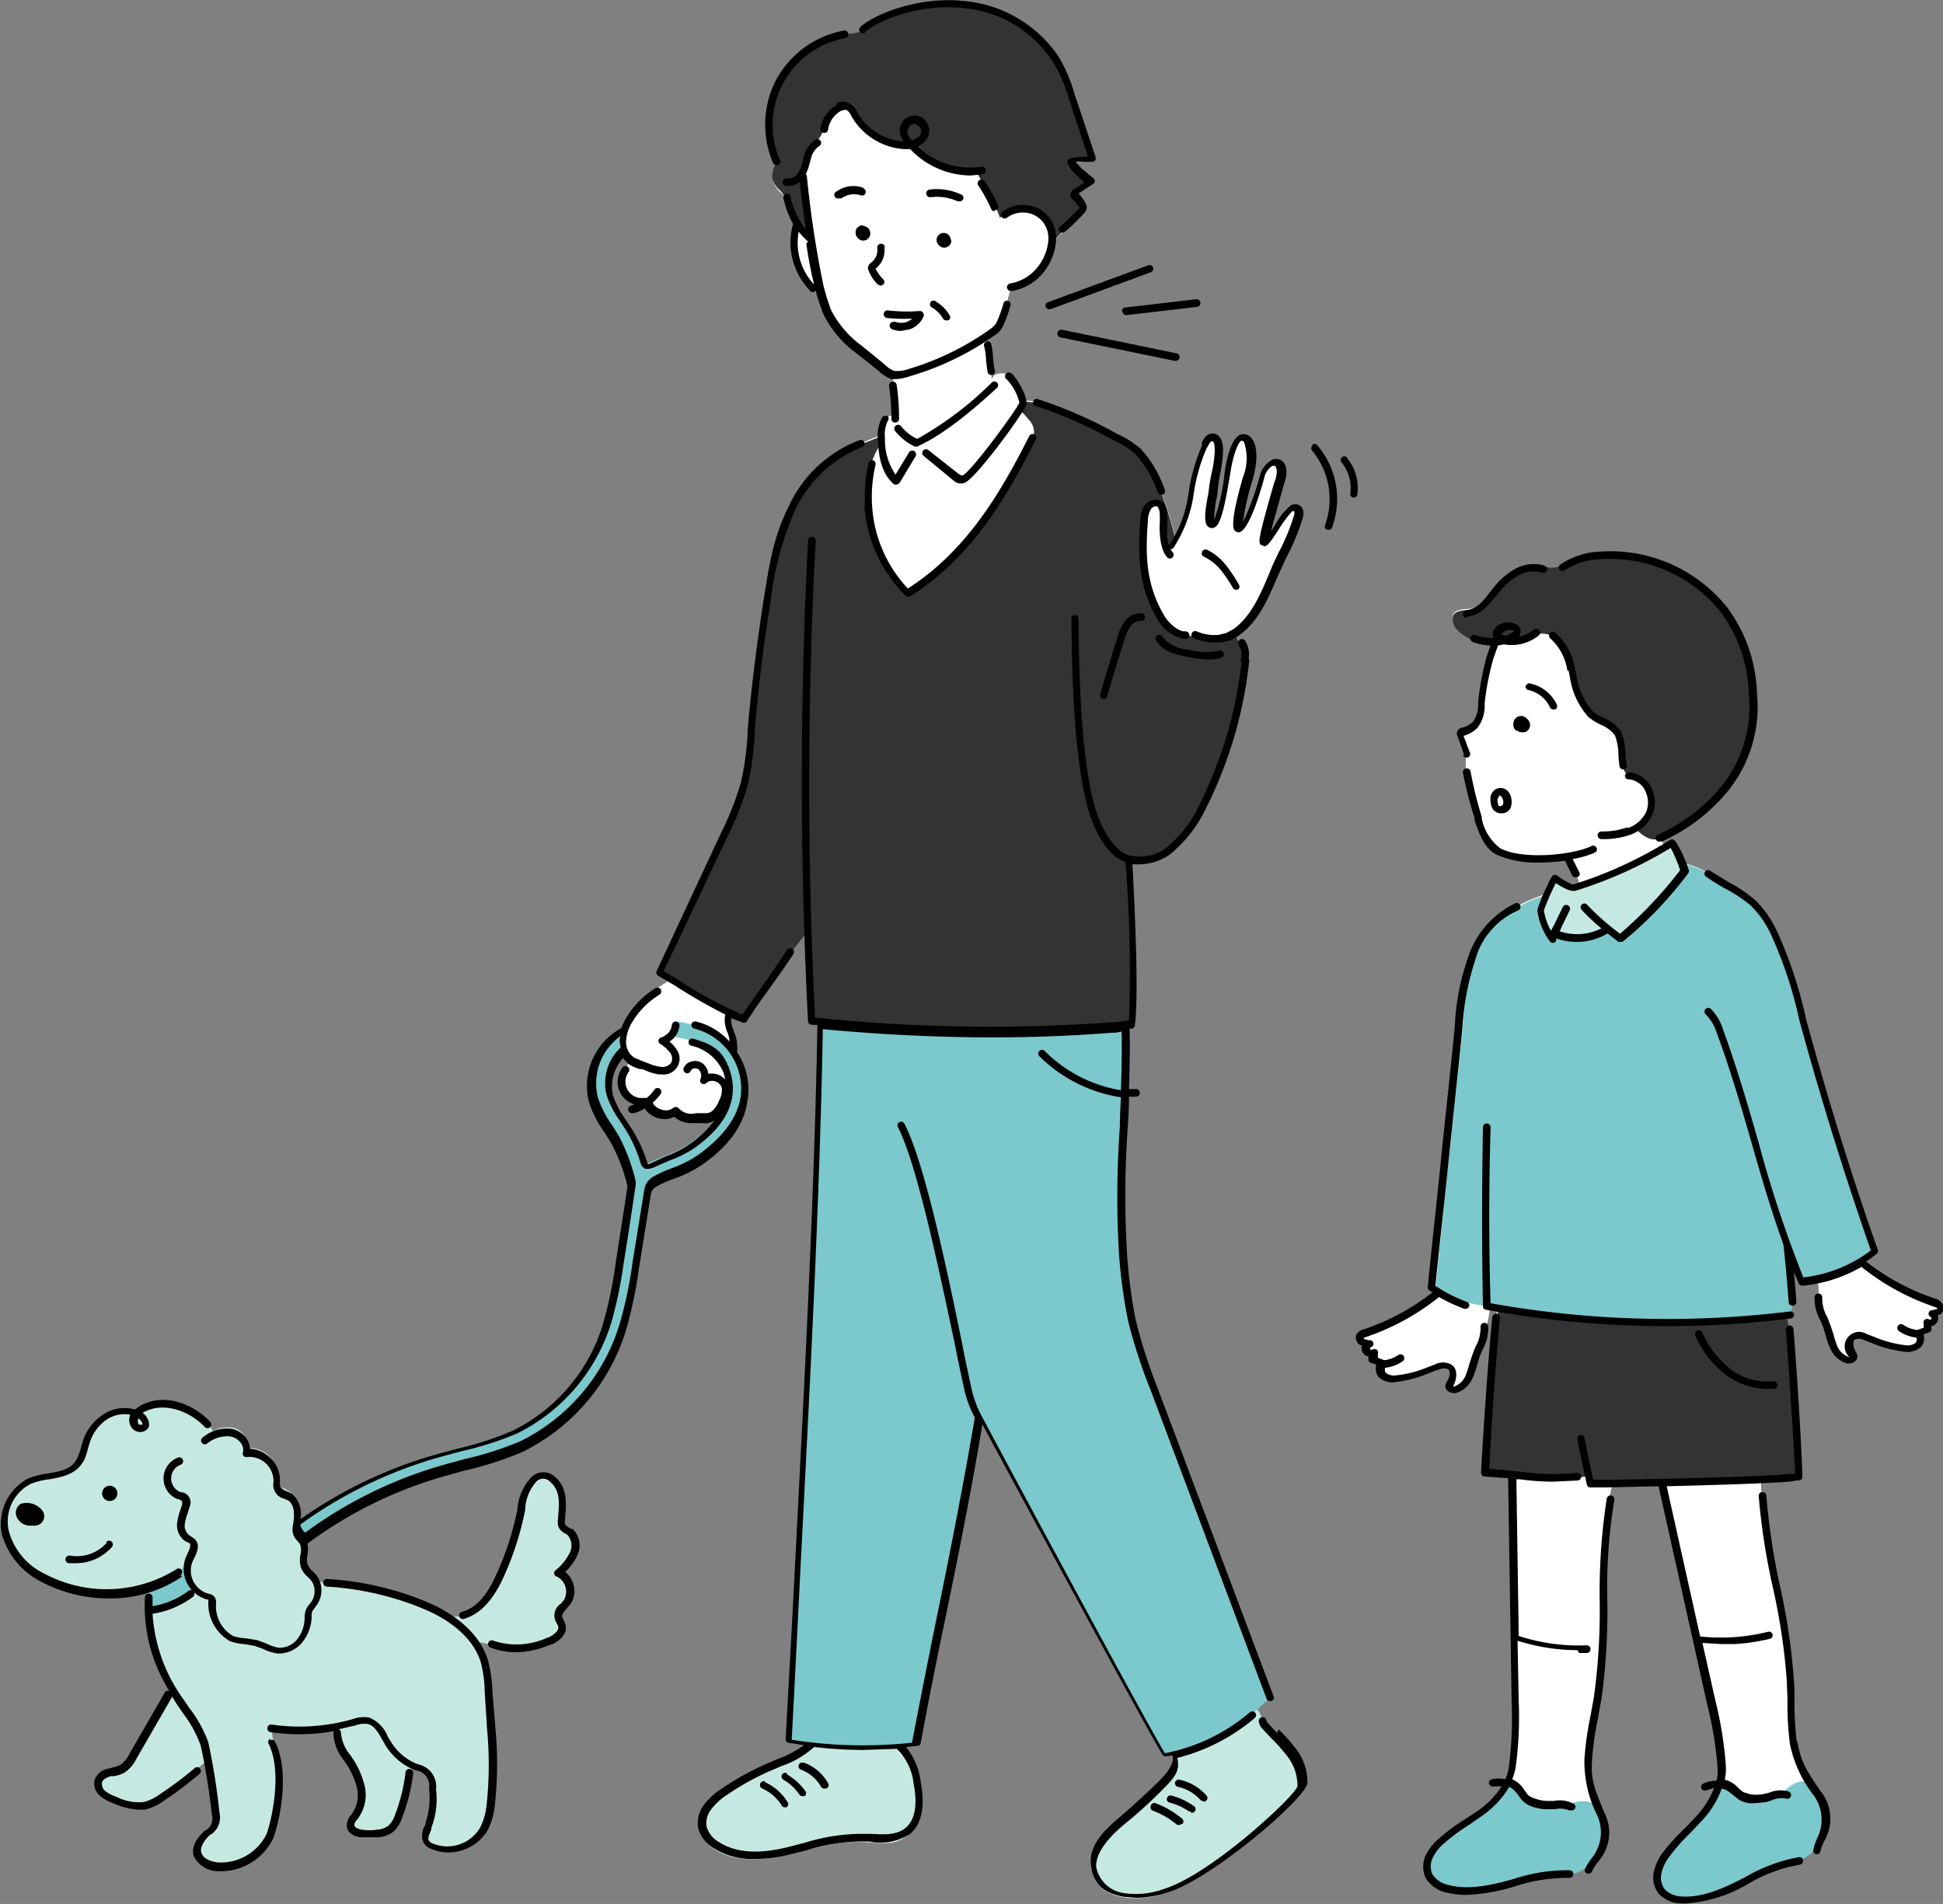 <svg xmlns="http://www.w3.org/2000/svg" xmlns:xlink="http://www.w3.org/1999/xlink" width="171.397" height="167.965" viewBox="0 0 171.397 167.965"><rect x="0" y="0" width="171.397" height="167.965" fill="#808080" stroke="none"/><defs><style>.a{fill:none;}.b{clip-path:url(#a);}.c{fill:#fff;}.d{fill:#7bc9cc;}.e{fill:#333;}.f{fill:#c5e9e2;}</style><clipPath id="a"><rect class="a" width="171.397" height="167.965"/></clipPath></defs><g transform="translate(85.698 83.982)"><g class="b" transform="translate(-85.698 -83.982)"><path class="c" d="M283.058,160.733c-.052-.155-.259-.259-.466-.311a20.757,20.757,0,0,1-6.367-3.468l-.155-.1,1.346-.932q-3.572-10.146-6.367-20.551a38.163,38.163,0,0,0-2.536-7.558,9.162,9.162,0,0,0-1.812-2.588,31.926,31.926,0,0,0-4.038-2.64,5.641,5.641,0,0,0-1.708-.776l-.569-.1a10.149,10.149,0,0,0-.88-1.812l-.621.362c-.155-.259-.259-.569-.414-.828a15.634,15.634,0,0,0,5.228-3.831,11.4,11.4,0,0,0,2.9-8.955,13.149,13.149,0,0,0-2.536-7.3,12.786,12.786,0,0,0-10.923-4.866,6.522,6.522,0,0,0-3.365,1.087,1.864,1.864,0,0,1-1.708.052,3.054,3.054,0,0,0-2.381.259,6.212,6.212,0,0,0-1.812,1.6,13.406,13.406,0,0,1-1.087,1.242,2.174,2.174,0,0,1-1.4.569c-.155,0-.984,0-1.191.518a1.346,1.346,0,0,0,.259,1.087,3.623,3.623,0,0,0,1.5,1.035,4.814,4.814,0,0,0,1.864.155h.155a12.526,12.526,0,0,0-.518,1.346,25.727,25.727,0,0,0-.828,4.4,2.9,2.9,0,0,1-.518,1.553,2.382,2.382,0,0,1-1.139.621l-.207.1a.31.31,0,0,0,0,.259l.569,1.6v1.449a2.326,2.326,0,0,0,.052.414,33.378,33.378,0,0,0,.984,3.831c.414,1.139.776,2.485,1.864,3.054s3.934.725,5.953.414l.207.207.621,1.294.414,1.035-.569.155h-.311A5.489,5.489,0,0,1,249.1,123a15,15,0,0,0-.725,1.5h-.207a12.472,12.472,0,0,0-2.071.88,7.9,7.9,0,0,0-3.986,4.555,21.982,21.982,0,0,0-1.139,6.057c-.88,8.49-1.553,14.443-2.381,22.984l.621.362-.1.155a20.758,20.758,0,0,1-6.367,3.468.931.931,0,0,0-.466.311.414.414,0,0,0,.207.518,1.242,1.242,0,0,0,.569.155.518.518,0,0,0-.259.621.466.466,0,0,0,.621.259l-.1.621.88.362a.654.654,0,0,0-.1,1.035,1.5,1.5,0,0,0,1.139.311,13.679,13.679,0,0,0,3.52-.984,1.242,1.242,0,0,1,1.035-.052c.466.311.362,1.035.1,1.553a.518.518,0,0,0-.1.311c0,.207.311.311.569.259A2.071,2.071,0,0,0,241.645,167c.259-.569.362-1.191.569-1.76a9.611,9.611,0,0,0,.88-2.381,14.561,14.561,0,0,0,.362-1.915h.155l.518.1a5.333,5.333,0,0,0-.155.828c-.518,5.384-.984,13.252-.984,13.666l2.381.207h0l.311,19.878a34.171,34.171,0,0,1-.259,6,6.447,6.447,0,0,1-2.9,3.986,34.884,34.884,0,0,0-3.416,2.485,4.089,4.089,0,0,0-1.035,1.4,2.019,2.019,0,0,0,.052,1.708,2.536,2.536,0,0,0,1.6,1.087,11.037,11.037,0,0,0,5.487-.414l2.744-.673c.828-.259,1.76-.1,2.64-.311a4.038,4.038,0,0,0,2.537-2.019,3.727,3.727,0,0,0,0-3.313,10.262,10.262,0,0,1-1.087-4.814,50.934,50.934,0,0,1,.828-5.384c.932-5.8.052-11.751,1.087-17.549a11.8,11.8,0,0,1,.362-1.449l4.193-.1c0,.155.052.311.052.414l4.245,18.895a34.165,34.165,0,0,1,.984,5.953,6.6,6.6,0,0,1-2.019,4.5,34.916,34.916,0,0,0-2.847,3.106,4.09,4.09,0,0,0-.725,1.6,2.019,2.019,0,0,0,.362,1.657,2.537,2.537,0,0,0,1.812.725,10.2,10.2,0,0,0,5.177-1.5l2.537-1.191,1.139-.466c.466-.207.984-.207,1.449-.414a3.21,3.21,0,0,0,1.294-.828,3.934,3.934,0,0,0,.207-4.918,11.189,11.189,0,0,1-2.071-4.5,50.994,50.994,0,0,1-.259-5.435c-.259-5.539-2.122-10.871-2.433-16.358-.052-.518-.052-1.035-.052-1.5l2.433-.155.725-.1c.052-.362-.362-7.506-.777-13.045a5.434,5.434,0,0,0-.207-1.087h.362l.155-1.242c-.155-1.812-.259-3.21-.466-5.073.414,1.139.828,2.226,1.294,3.313l1.449-.207a4.349,4.349,0,0,1,.052,1.708,5.481,5.481,0,0,0,.725,2.64c.311.88.311,1.191.569,1.76a2.07,2.07,0,0,0,1.294,1.242c.207.052.518,0,.569-.259a.518.518,0,0,0-.1-.311c-.259-.518-.414-1.242.1-1.553a1.243,1.243,0,0,1,1.035.052,12.332,12.332,0,0,0,3.52.984,1.5,1.5,0,0,0,1.139-.311.654.654,0,0,0-.1-1.035l.88-.362-.1-.621a.466.466,0,0,0,.621-.259.518.518,0,0,0-.259-.621,1.242,1.242,0,0,0,.569-.155.414.414,0,0,0,.207-.518" transform="translate(-112.024 -45.554)"/><path class="d" d="M250.431,304.1a2.226,2.226,0,0,1,1.087.725,6.626,6.626,0,0,0,.569.725,1.964,1.964,0,0,0,.725.414c1.191.414,2.226,0,3.417-.259a2.485,2.485,0,0,1,2.019.207l.362.776a3.727,3.727,0,0,1,0,3.313,4.038,4.038,0,0,1-2.537,2.019c-.88.207-1.812.052-2.64.311L250.69,313a10.435,10.435,0,0,1-5.487.414,2.536,2.536,0,0,1-1.6-1.087,2.019,2.019,0,0,1-.052-1.708,4.088,4.088,0,0,1,1.035-1.4A34.869,34.869,0,0,1,248,306.74a7.4,7.4,0,0,0,2.381-2.537Z" transform="translate(-117.393 -146.68)"/><path class="d" d="M287.891,303.845a2.226,2.226,0,0,1,1.191.518,6.575,6.575,0,0,0,.725.621,1.967,1.967,0,0,0,.777.259,4.3,4.3,0,0,0,2.381-.362l.673-.466a4.351,4.351,0,0,1,.932-.673,1.5,1.5,0,0,1,1.139-.1h0l.725,1.139a3.934,3.934,0,0,1-.207,4.918,3.21,3.21,0,0,1-1.294.828c-.466.155-.984.207-1.449.414l-1.139.466-2.536,1.191a10.728,10.728,0,0,1-5.177,1.5,2.537,2.537,0,0,1-1.812-.725,2.019,2.019,0,0,1-.362-1.656,4.089,4.089,0,0,1,.725-1.6A34.836,34.836,0,0,1,286.027,307a7.92,7.92,0,0,0,1.864-3.106" transform="translate(-136.217 -146.425)"/><path class="e" d="M279.7,223.621A88.674,88.674,0,0,1,254.339,223a5.378,5.378,0,0,0-.155.828c-.518,5.384-.984,13.252-.984,13.666,3.831.259,4.348.725,8.075.414l.88-.1.155.621c.673-.052,14.443-.259,17.652-.569l.725-.1c.052-.362-.362-7.506-.776-13.045a5.442,5.442,0,0,0-.207-1.087" transform="translate(-122.129 -107.562)"/><path class="d" d="M283.421,181.417q-3.572-10.146-6.367-20.551a38.163,38.163,0,0,0-2.536-7.558,9.164,9.164,0,0,0-1.812-2.588,31.929,31.929,0,0,0-4.038-2.64,5.642,5.642,0,0,0-1.708-.776l-.569-.1.207.673a33.1,33.1,0,0,1-5.694,5.953l-1.139-.88-.155.155a5.022,5.022,0,0,1-4.3.362H255.1l-.155.414a5.539,5.539,0,0,1-1.035-2.485c.155-.414.362-.932.569-1.4h-.207a12.479,12.479,0,0,0-2.071.88,7.9,7.9,0,0,0-3.986,4.555,21.982,21.982,0,0,0-1.139,6.057c-.88,8.49-1.553,14.443-2.381,22.984a13.618,13.618,0,0,0,3,1.5l1.553.311a88.156,88.156,0,0,0,26.763.777l.155-1.242c-.155-1.812-.259-3.209-.466-5.073.414,1.139.828,2.226,1.294,3.313a12.372,12.372,0,0,0,6.574-2.588" transform="translate(-118.029 -71.001)"/><path class="f" d="M263.9,151.775a5.021,5.021,0,0,0,4.3-.362l.207-.155,1.139.88a33.1,33.1,0,0,0,5.694-5.953A11.076,11.076,0,0,0,274.1,143.7a36.8,36.8,0,0,1-8.541,3.934h-.311a5.489,5.489,0,0,1-1.449-.828,21.175,21.175,0,0,0-1.294,2.847,5.539,5.539,0,0,0,1.035,2.485l.155-.414Z" transform="translate(-126.615 -69.313)"/><path class="e" d="M263.054,114.085a2.122,2.122,0,0,1,1.812,1.4,2.536,2.536,0,0,1-.052,1.967,2.846,2.846,0,0,1-1.19,1.242c.569.621,1.4,1.242,2.174.932a15.633,15.633,0,0,0,5.228-3.831,11.4,11.4,0,0,0,2.9-8.955,13.148,13.148,0,0,0-2.537-7.3,12.786,12.786,0,0,0-10.923-4.866,5.79,5.79,0,0,0-3.261.828,1.864,1.864,0,0,1-1.708.052,3.45,3.45,0,0,0-2.433.518,6.213,6.213,0,0,0-1.812,1.6,13.41,13.41,0,0,1-1.087,1.242,2.174,2.174,0,0,1-1.4.569c-.155,0-.984,0-1.191.518a1.346,1.346,0,0,0,.259,1.087,3.624,3.624,0,0,0,1.5,1.035,4.866,4.866,0,0,0,1.864.155l.88-.155a3.416,3.416,0,0,0,2.951-.466.88.88,0,0,1,.569-.1,1.605,1.605,0,0,1,.932.362,4.654,4.654,0,0,1,1.5,2.8c.259,1.087.621,2.951,1.657,3.934s1.967.932,2.381,1.708a10.567,10.567,0,0,1,.466,2.847,1.811,1.811,0,0,0,.466.88" transform="translate(-119.404 -45.651)"/><path class="f" d="M50.893,252.349a1.708,1.708,0,0,0-.362-1.967c-.207-.155-.518-.311-.621-.518a1.294,1.294,0,0,1-.052-.725c.1-1.035.311-2.537-.776-3.417a1.191,1.191,0,0,0-1.708.052,4.506,4.506,0,0,0-1.087,2.588,26.349,26.349,0,0,1-1.915,5.9c-.673,1.5-1.657,3.054-3.261,3.52-.311.1-.569,0-.88.1l-.207.155a12.792,12.792,0,0,0-2.226-1.191,26.712,26.712,0,0,0-8.645-1.967l-.828-.155a1.811,1.811,0,0,0-.311-.673c-.259-.362-.673-.621-.828-1.035s.259-1.5-.155-2.174-.414-.414-.518-.725a1.346,1.346,0,0,1,0-.673c.155-.932.207-2.071-.569-2.588s-.88-.311-1.087-.725a1.657,1.657,0,0,1-.052-.777,2.485,2.485,0,0,0-2.692-2.381,1.6,1.6,0,0,0-1.294-1.812,2.64,2.64,0,0,0-1.708.311,4.763,4.763,0,0,0-.569-.776c-1.449-1.553-3.831-2.381-5.694-1.4a2.071,2.071,0,0,0-.569.414h-.1a3.106,3.106,0,0,0-2.64.362,4.193,4.193,0,0,0-1.6,2.174,14.079,14.079,0,0,1-.466,1.5c-.88,1.812-3.054,1.294-4.555,2.019a4.277,4.277,0,0,0-2.174,4.5A6.252,6.252,0,0,0,4.1,254.316a12.269,12.269,0,0,0,9.318.932v.776a13.614,13.614,0,0,0,2.174,8.179,1.605,1.605,0,0,1-.466.414L12.017,270a2.847,2.847,0,0,1-.88,1.087A4.554,4.554,0,0,1,10,271.45a1.346,1.346,0,0,0-.932.673,1.087,1.087,0,0,0,.311,1.139,3.21,3.21,0,0,0,1.087.569,4.714,4.714,0,0,0,2.64.466,5.849,5.849,0,0,0,1.915-.983,27.811,27.811,0,0,0,2.744-2.122l.932-.725c.259,1.45.569,3.417.673,4.555a1.967,1.967,0,0,1-.1,1.035,2.226,2.226,0,0,1-.569.673c-.673.569-1.294,1.449-.776,2.329a1.657,1.657,0,0,0,1.035.673,4.762,4.762,0,0,0,5.177-2.588c.414-.828,1.4-4.762.518-7.506a7.5,7.5,0,0,1-.362-1.708v-.207a17.391,17.391,0,0,0,5.9-.155v.414a3.054,3.054,0,0,0,.569,1.967,8.542,8.542,0,0,1,1.5,2.951,3.157,3.157,0,0,1-.414,2.485c-.207.311-.569.621-.466,1.035s.518.518.88.621a5.278,5.278,0,0,0,1.5,0,2.226,2.226,0,0,0,1.139-.414,2.537,2.537,0,0,0,.673-1.087,15.893,15.893,0,0,0,.984-3.882c-.1-.207.207-.414.311-.569h.1a2.611,2.611,0,0,1,1.4.88,2.226,2.226,0,0,1,.207,1.087,6.922,6.922,0,0,1-.362,3.261c-.466.983-.518.983-.259,1.449a1.087,1.087,0,0,0,.518.414,3.261,3.261,0,0,0,2.071.207,3.67,3.67,0,0,0,3-3.261,20.5,20.5,0,0,0,.259-5.073l-.311-5.591a11.129,11.129,0,0,0-.362-2.692,5.952,5.952,0,0,0-.88-1.708,8.587,8.587,0,0,1,1.553.31,6.832,6.832,0,0,0,5.125-.259c.621-.259,1.294-.828,1.087-1.449s-.207-.362-.259-.569.414-.932.725-1.4a1.812,1.812,0,0,0-.725-2.588,4.866,4.866,0,0,0,1.346-1.657" transform="translate(-0.318 -115.221)"/><path class="d" d="M28.672,266.7h-.1l-.207.1-.518.466a10.2,10.2,0,0,1-2.744,1.346v.828a7.29,7.29,0,0,0,.052,1.087,8.445,8.445,0,0,0,3.675-1.449l.518-.518a2.588,2.588,0,0,1-.776-1.812" transform="translate(-12.107 -128.641)"/><path class="c" d="M129.93,34.264a19.934,19.934,0,0,1,.207,2.9h0v.052a.466.466,0,0,0-.362-.259.569.569,0,0,0-.414.259,2.64,2.64,0,0,0-.311,1.4l-1.812.725a10.714,10.714,0,0,0-6.057,5.694,28.11,28.11,0,0,0-2.226,8.231q-.88,5.694-1.4,11.492a28.364,28.364,0,0,1-.621,4.5,26.14,26.14,0,0,1-1.812,4.555L109.431,86.03l.984.621-1.139.725a7.558,7.558,0,0,0-2.485,2.485,3.934,3.934,0,0,0-.621,1.915,2.019,2.019,0,0,0,.828,1.76l-.414.621-.207.259a1.76,1.76,0,0,0,1.191,2.8l.414.1a1.242,1.242,0,0,1,.414.414,1.611,1.611,0,0,0,2.278.362,1.864,1.864,0,0,0,1.864.621l.362-.1h.311a1.191,1.191,0,0,0,1.035-.414,2.951,2.951,0,0,0,.569-.984,2.122,2.122,0,0,0,.207-1.242l-.1-.207.207-.414a6.884,6.884,0,0,0,.725-2.485,3.933,3.933,0,0,0-.1-1.242c-.155-.621-.569-1.346-.362-1.967v-.207l1.4.569c1.191-1.812,2.847-3.934,4.09-5.9.207-.362,1.294-1.657,1.4-1.864.1,2.847.207,5.591.311,8.179l.828.1a1.452,1.452,0,0,0,0,.207c-.311,19.982-1.812,43.587-2.8,63.1l1.864.259a.31.31,0,0,0,0,.155,9.963,9.963,0,0,1-3.313,1.864,23.711,23.711,0,0,0-4.348,2.381,5.747,5.747,0,0,0-1.449,1.294,2.329,2.329,0,0,0-.466,1.864,2.64,2.64,0,0,0,1.242,1.553c1.812,1.139,4.141.984,6.264.518s4.141-1.242,6.315-1.191,3.158.414,4.348-.518,1.087-2.744.828-4.193a4.747,4.747,0,0,0-1.553-3.209l-.1-.207h-1.087l2.692-.207c1.4-7.661,3.986-19.153,5.591-28.989v-.1c5.177,9.628,15.219,28.212,16.358,30.024l.88-.207v.207c.311.932-.414,1.864-1.139,2.588s-2.226,2.122-3.417,3.106-2.8,2.381-2.64,4.089,1.294,2.278,2.588,2.588a7.4,7.4,0,0,0,3.831-.362c3.986-1.294,11.906-8.283,12.01-9.37a4.556,4.556,0,0,0-1.035-2.951c-.621-.828-1.449-1.553-2.174-2.381a.88.88,0,0,1-.259-.414,1.915,1.915,0,0,0-.466-.984l1.035-1.035-10.25-27.281a45.81,45.81,0,0,1-1.967-6.057,44.829,44.829,0,0,1-.828-6.315c-.466-6.212.518-13.3.311-19.671h-.155c.362-.052.673-.1.673,0,.414-2.951-.052-11.337-.259-14.6A4.089,4.089,0,0,0,154,75.418a11.1,11.1,0,0,0,3.106-4.038,37.168,37.168,0,0,0,3.727-12.838c-.1-.052-.1,0-.052-.155a1.864,1.864,0,0,0-.259-1.4,8.181,8.181,0,0,1-.518-.984h.1c2.278-1.6,2.9-4.555,4.141-6.885a18.372,18.372,0,0,0,1.346-3.313c.052-.259.052-.673-.207-.776a.57.57,0,0,0-.362.052c-.518.207-2.122,3.261-2.381,3.054s1.139-4.814,1.346-5.435.259-1.346-.207-1.6-1.139.362-1.4,1.346S160.938,47.1,160.472,47s.362-3.365.725-4.452.466-3.52-.414-3.624-1.139,1.915-1.346,2.951-.725,4.918-1.346,4.814,0-2.433.052-3.106a30.7,30.7,0,0,0,.466-3.365c0-.311,0-1.242-.466-1.294s-.673.466-.828.776a16.05,16.05,0,0,0-1.139,4.141,10.715,10.715,0,0,1-1.346,3.934,37.059,37.059,0,0,0-1.294-4.245,10.272,10.272,0,0,0-2.019-3.52,8.439,8.439,0,0,0-2.019-1.294,54.936,54.936,0,0,0-6.937-3l-1.242-.1a4.711,4.711,0,0,0-1.242-2.226,1.19,1.19,0,0,0-.932-.1.621.621,0,0,0-.362.207.83.83,0,0,0-.155.311v-.1a6.828,6.828,0,0,0-.1-.725c-.207-.984-.155-1.708-.311-2.278a1.449,1.449,0,0,1-.052-.88.466.466,0,0,1,.155-.207h.207l.259-.1a1.6,1.6,0,0,0,.414-.414,10.768,10.768,0,0,0,.725-1.915c.1-.466.259-1.035.414-1.5a4.245,4.245,0,0,0,2.433-1.346,4.711,4.711,0,0,0,1.139-2.537l.984-1.035A18.483,18.483,0,0,0,146.6,19.1a.466.466,0,0,0,.155-.259.414.414,0,0,0-.052-.259,3.158,3.158,0,0,0-.673-.88c-.052-.052-.155-.155-.1-.207h.052l1.449-.932-.984-.88c-.259-.259-.725-.673-.776-.984a11.854,11.854,0,0,1,1.915-.155l-1.657-4.97a15.481,15.481,0,0,0-1.656-3.934c-5.28-7.817-14.96-4.607-17.031-2.744-.414.414-1.035.311-1.6.414a8.075,8.075,0,0,0-6,11.181.466.466,0,0,1,0,.414,2.64,2.64,0,0,0-.311,1.346,2.278,2.278,0,0,0,.673,1.035,2.485,2.485,0,0,1,.569.932,11.336,11.336,0,0,0,.466,1.242l.207.414v.518a5.746,5.746,0,0,0,1.4,5.487h.1l.776.259a17.347,17.347,0,0,0,.569,1.708,9.26,9.26,0,0,0,2.744,3.261l1.708,1.346.673.518a1.967,1.967,0,0,1,.569.466,2.123,2.123,0,0,1,.207.725" transform="translate(-51.142 -0.306)"/><path class="d" d="M166.45,206.847a45.811,45.811,0,0,1-1.967-6.057,44.782,44.782,0,0,1-.828-6.315c-.466-6.212.518-13.3.311-19.619h0l-1.191.207A147.586,147.586,0,0,1,137,174.7a1.456,1.456,0,0,0,0,.207c-.311,19.982-1.812,43.587-2.8,63.1a40.742,40.742,0,0,0,11.233.259c1.4-7.661,3.986-19.153,5.591-28.989v-.1c5.177,9.628,15.219,28.212,16.358,30.024a16.772,16.772,0,0,0,7.868-3.727l1.449-1.4-10.25-27.281" transform="translate(-64.73 -84.265)"/><path class="e" d="M163.959,91.332a1.864,1.864,0,0,0-.259-1.4,8.181,8.181,0,0,1-.518-.984l-.673.362-.776.155a4.245,4.245,0,0,1-2.122-.362l.207.1L158.782,89c-.777.1-1.812-.984-2.071-1.449-1.657-2.744-1.812-5.435-1.553-8.645a2.33,2.33,0,0,1,.311-1.191.828.828,0,0,1,1.087-.259,1.035,1.035,0,0,1,.311.828,10.135,10.135,0,0,0,.207,3.106l.466-.207.362-.621a37.059,37.059,0,0,0-1.294-4.245,10.27,10.27,0,0,0-2.019-3.52,8.489,8.489,0,0,0-2.019-1.294,54.928,54.928,0,0,0-6.937-3l-1.242-.1a.57.57,0,0,1,0,.155l-.311.569a4.3,4.3,0,0,1,.828.828,1.6,1.6,0,0,1,.466,1.6c-2.744,5.435-5.9,10.457-11.026,13.718a12.113,12.113,0,0,1-3.572-7.765,12.682,12.682,0,0,1,.311-3.624,5.591,5.591,0,0,1,.932-1.864v-.569l-1.812.725a10.714,10.714,0,0,0-6.057,5.694,28.109,28.109,0,0,0-2.226,8.231q-.88,5.694-1.4,11.492a28.366,28.366,0,0,1-.621,4.5,26.142,26.142,0,0,1-1.812,4.555L112.4,118.872c2.019,1.191,5.228,3.365,7.506,4.09,1.191-1.812,2.847-3.934,4.089-5.9.207-.362,1.294-1.656,1.4-1.864.1,2.847.207,5.591.311,8.179a148,148,0,0,0,26.608.414c.155,0,1.708-.311,1.656-.155.414-2.951-.052-11.337-.259-14.6a4.089,4.089,0,0,0,3.468-.673,11.1,11.1,0,0,0,3.106-4.038,37.169,37.169,0,0,0,3.727-12.838c-.1-.052-.1,0-.052-.155" transform="translate(-54.215 -32.992)"/><path class="f" d="M203.535,295.179c-.621-.828-1.449-1.553-2.174-2.381a.881.881,0,0,1-.259-.414,1.916,1.916,0,0,0-.466-.984l-.414.362a16.824,16.824,0,0,1-6.937,3.572v.207c.311.932-.414,1.864-1.139,2.588s-2.226,2.122-3.417,3.106-2.8,2.381-2.64,4.09,1.294,2.278,2.588,2.588a7.4,7.4,0,0,0,3.831-.362c3.986-1.294,11.906-8.283,12.01-9.37a4.556,4.556,0,0,0-1.035-2.951" transform="translate(-89.754 -140.554)"/><path class="f" d="M136.758,297.962l-.1-.207a38.82,38.82,0,0,1-7.713-.155.31.31,0,0,0,0,.155,9.966,9.966,0,0,1-3.313,1.864A23.7,23.7,0,0,0,121.28,302a5.8,5.8,0,0,0-1.449,1.294,2.329,2.329,0,0,0-.466,1.864,2.64,2.64,0,0,0,1.242,1.553c1.812,1.139,4.141.983,6.264.518s4.141-1.242,6.315-1.191,3.158.414,4.348-.518,1.087-2.744.828-4.193a4.747,4.747,0,0,0-1.553-3.209" transform="translate(-57.557 -143.545)"/><path class="d" d="M85.594,174.311,83.937,174h0a1.6,1.6,0,0,1-.984,1.294,10.869,10.869,0,0,1,2.329.414,4.3,4.3,0,0,1,3,2.485c.88,2.381-.155,4.607-3.054,6.626a9.734,9.734,0,0,1-2.071,1.035l-1.449.621a.414.414,0,0,1-.621-.259,13.046,13.046,0,0,0-1.294-2.9l-.569-.88a8.49,8.49,0,0,1-1.139-2.174,4.038,4.038,0,0,1,1.242-3.934h.1a2.329,2.329,0,0,1-.155-.828,3.106,3.106,0,0,1,.207-.932h-.052a5.487,5.487,0,0,0-2.692,6.212,9.68,9.68,0,0,0,1.346,2.588l.518.828a16.1,16.1,0,0,1,1.449,3.882,1.035,1.035,0,0,1,0,.362c-.155,1.139-1.035,6.73-1.035,6.73a37.266,37.266,0,0,1-1.087,5.28,15.811,15.811,0,0,1-8.127,9.628,27.949,27.949,0,0,1-4.814,1.553l-1.915.518A39.238,39.238,0,0,0,50.6,218.26l.621,1.4.259-.207a37.79,37.79,0,0,1,12.01-5.9l1.864-.518a29.505,29.505,0,0,0,5.073-1.657,17.193,17.193,0,0,0,8.9-10.56,38.406,38.406,0,0,0,1.139-5.487L81.5,188.96a1.242,1.242,0,0,1,.569-.88,10.146,10.146,0,0,1,1.657-.776,11.079,11.079,0,0,0,2.329-1.191,8.5,8.5,0,0,0,3.934-5.28,5.85,5.85,0,0,0-4.348-6.471" transform="translate(-24.407 -83.927)"/><path class="e" d="M139.313,2.87C141.383.954,151.064-2.2,156.344,5.562A15.481,15.481,0,0,1,158,9.5l1.656,4.97a11.8,11.8,0,0,0-1.915.155c.052.362.518.725.777.984l.984.88-1.449.932H158c-.052.052.052.155.1.207a3.209,3.209,0,0,1,.673.88.414.414,0,0,1,.052.259.466.466,0,0,1-.155.259,18.477,18.477,0,0,1-1.708,1.657l-.984,1.087v-.1a3.31,3.31,0,0,0,0-.88,2.588,2.588,0,0,0-1.6-2.019,2.744,2.744,0,0,0-2.537.362l-.414.362a11.021,11.021,0,0,0-.466-1.139,13.771,13.771,0,0,0-1.139-2.122c-.207-.259-.311-.569-.518-.828l-.1-.1a6.937,6.937,0,0,1-5.487-2.329h-.725a5.384,5.384,0,0,1-4.3-2.64c-.207-.362-.466-.828-.932-.88a.984.984,0,0,0-.518.155,2.588,2.588,0,0,0-1.346,1.864,2.278,2.278,0,0,1-.725,1.346,2.8,2.8,0,0,0-.776,1.242,9.644,9.644,0,0,1-.362,1.139l-.155.362.155.259c0,.052.259,2.692.621,5.28l-.207-.259a3.934,3.934,0,0,1-1.4-1.6,11.341,11.341,0,0,1-.466-1.242,2.484,2.484,0,0,0-.569-.932,2.277,2.277,0,0,1-.673-1.035,2.64,2.64,0,0,1,.311-1.346.466.466,0,0,0,0-.414,8.075,8.075,0,0,1,6.057-10.974c.518-.1,1.242-.052,1.6-.414" transform="translate(-63.217 -0.281)"/><path d="M291.982,230.116a8.023,8.023,0,0,1-2.485-3.209.336.336,0,1,0-.621.259,8.644,8.644,0,0,0,2.692,3.468,6.212,6.212,0,0,0,3.624,1.242h.621a.34.34,0,1,0-.1-.673,5.435,5.435,0,0,1-3.779-1.087" transform="translate(-139.324 -109.347)"/><path d="M258.2,123.305a.673.673,0,0,0,.414.155h.259a.678.678,0,0,0,.207-1.191.673.673,0,0,0-1.191.362.725.725,0,0,0,.207.673h.1Z" transform="translate(-124.381 -58.857)"/><path d="M259.983,116.638a.311.311,0,0,0,.259.414,2.743,2.743,0,0,1,1.863,1.5.311.311,0,0,0,.311.207h.155a.31.31,0,0,0,.155-.414,3.364,3.364,0,0,0-2.329-1.864.311.311,0,0,0-.414.259" transform="translate(-125.392 -56.176)"/><path d="M274.864,136.466a6.679,6.679,0,0,1-2.278.362.336.336,0,1,0,0,.673h0a7.247,7.247,0,0,0,2.485-.362,3.417,3.417,0,0,0,1.967-1.708,2.847,2.847,0,0,0,.052-2.226,2.433,2.433,0,0,0-2.122-1.6.362.362,0,0,0-.311.311.311.311,0,0,0,.311.311,1.76,1.76,0,0,1,1.553,1.191,2.226,2.226,0,0,1,0,1.708,2.8,2.8,0,0,1-1.6,1.4" transform="translate(-131.318 -63.476)"/><path d="M248.813,117.772a.311.311,0,0,0,.311.207h.1a.311.311,0,0,0,.207-.414l-.569-1.5a2.64,2.64,0,0,0,1.242-.725,3.158,3.158,0,0,0,.621-1.76v-.362a23.451,23.451,0,0,1,.776-3.986c.155-.414.259-.776.414-1.139l.518-.1a3.779,3.779,0,0,0,3.054-.776.331.331,0,0,0-.414-.518,3.054,3.054,0,0,1-1.346.621l.1-.155a.725.725,0,0,0-.207-.88,1.553,1.553,0,0,0-1.45-.1,1.139,1.139,0,0,0-.621.518.828.828,0,0,0-.052.725,4.193,4.193,0,0,1-1.6-.259.327.327,0,1,0-.207.621,4.815,4.815,0,0,0,1.553.311l-.311.88a23.869,23.869,0,0,0-.777,4.09v.362a2.588,2.588,0,0,1-.466,1.4,2.122,2.122,0,0,1-.984.518.526.526,0,0,0-.362.776l.569,1.6m3.365-10.716.259-.207.414-.1.414.1h0a1.967,1.967,0,0,1-.776.414h-.155l-.207-.1a.155.155,0,0,1,0-.155" transform="translate(-119.761 -51.15)"/><path d="M250.953,135.217a33.385,33.385,0,0,1-.984-3.986.34.34,0,0,0-.673.1,34.164,34.164,0,0,0,1.035,4.038v.207c.414,1.139.828,2.433,1.967,3a8.7,8.7,0,0,0,3.675.673,16.514,16.514,0,0,0,2.329-.155l.621,1.294a.311.311,0,0,0,.311.155h.155a.311.311,0,0,0,.155-.466l-.569-1.139a7.972,7.972,0,0,0,1.967-.569.324.324,0,1,0-.311-.569c-1.6.776-6,1.242-8.024.207a4.342,4.342,0,0,1-1.656-2.64Z" transform="translate(-120.244 -63.159)"/><path d="M265.689,111.1l.1.466a6.687,6.687,0,0,0,1.656,3.624,5.283,5.283,0,0,0,1.087.673,3.106,3.106,0,0,1,1.242.932,4.969,4.969,0,0,1,.311,1.708,9.36,9.36,0,0,0,.1,1.035.311.311,0,0,0,.311.259h.052a.31.31,0,0,0,.259-.414,8.98,8.98,0,0,1-.1-.984,5.231,5.231,0,0,0-.414-1.967,3.468,3.468,0,0,0-1.553-1.191,4.713,4.713,0,0,1-.932-.569,6.29,6.29,0,0,1-1.449-3.261l-.1-.466a5.3,5.3,0,0,0-1.76-3.209.331.331,0,0,0-.414.518,4.771,4.771,0,0,1,1.5,2.847" transform="translate(-127.319 -51.929)"/><path d="M274.1,143.175a.311.311,0,0,0-.466-.052,36.7,36.7,0,0,1-8.438,3.882h-.155a5.021,5.021,0,0,1-1.242-.725l-.155-.1c-.311-.052-.362,0-.88,1.139a12.143,12.143,0,0,0-.776,1.915.311.311,0,0,0,0,.155,5.849,5.849,0,0,0,1.087,2.64.311.311,0,0,0,.569-.1v-.155a5.332,5.332,0,0,0,4.5-.414h.052l.932.725h.362a34.337,34.337,0,0,0,5.8-6.057.311.311,0,0,0,.052-.259,11.339,11.339,0,0,0-1.191-2.588m-4.814,8.231a21.534,21.534,0,0,1-2.951-2.588.331.331,0,0,0-.518.414,16.309,16.309,0,0,0,1.76,1.657,4.763,4.763,0,0,1-3.675.259l.155-.362.725-1.5a.336.336,0,0,0-.621-.259l-.725,1.5-.311.569a5.229,5.229,0,0,1-.621-1.812A23.645,23.645,0,0,1,263.6,146.9a7.352,7.352,0,0,0,1.139.621h.1a.776.776,0,0,0,.518.052,37.481,37.481,0,0,0,8.386-3.779,12.787,12.787,0,0,1,.828,1.967,36.653,36.653,0,0,1-5.28,5.591" transform="translate(-126.364 -68.995)"/><path d="M280.064,208.32a.311.311,0,0,0-.362-.259,88.573,88.573,0,0,1-26.4-.725c-.155-5.073-.155-9.887,0-15.478a.338.338,0,1,0-.673-.052c-.1,5.746-.1,10.612,0,15.789a.311.311,0,0,0,.259.311,88.643,88.643,0,0,0,26.867.776.311.311,0,0,0,.311-.362" transform="translate(-121.815 -92.364)"/><path d="M271.179,274.491l.311-1.708a56.278,56.278,0,0,0,.518-8.541,47.636,47.636,0,0,1,.621-9.007.34.34,0,1,0-.673-.1,53.905,53.905,0,0,0-.621,9.111,55.811,55.811,0,0,1-.518,8.438l-.311,1.708a27.429,27.429,0,0,0-.518,3.727,10.491,10.491,0,0,0,1.139,4.969,3.644,3.644,0,0,1-.466,3.727,4.764,4.764,0,0,0-.621.984.311.311,0,0,0,.207.414h.1a.311.311,0,0,0,.311-.207,4.248,4.248,0,0,1,.518-.828,3.85,3.85,0,0,0,.569-4.348c-.932-2.278-1.191-2.847-1.087-4.659a27.082,27.082,0,0,1,.518-3.624" transform="translate(-130.221 -122.921)"/><path d="M256.283,253.817h.673a.338.338,0,1,0-.052-.673,17.135,17.135,0,0,1-5.953-.828l-.207-13.821h.311a21.9,21.9,0,0,0,2.9.207l2.174-.1a.338.338,0,1,0-.052-.673,20.447,20.447,0,0,1-4.918-.1l-2.8-.259c.052-1.5.466-8.386.932-13.3a.338.338,0,1,0-.673-.052c-.518,5.332-.984,13.252-.984,13.718a.311.311,0,0,0,.311.311l2.071.155.311,19.775a33.184,33.184,0,0,1-.259,5.8,4.193,4.193,0,0,1-.311.984,2.537,2.537,0,0,0-1.191,0,.32.32,0,0,0,.155.621h.725a7.92,7.92,0,0,1-2.122,2.174l-1.191.776a17.5,17.5,0,0,0-2.278,1.708,4.348,4.348,0,0,0-1.139,1.5,2.33,2.33,0,0,0,.052,1.967,2.8,2.8,0,0,0,1.812,1.242,6.882,6.882,0,0,0,1.812.207,16.88,16.88,0,0,0,4.3-.776,14.892,14.892,0,0,1,4.711-.725.337.337,0,1,0,.052-.673,15.092,15.092,0,0,0-4.97.776c-1.657.466-3.882,1.035-5.746.518a2.226,2.226,0,0,1-1.4-.932,1.708,1.708,0,0,1,0-1.4,3.727,3.727,0,0,1,.984-1.294,17.031,17.031,0,0,1,2.226-1.657l1.191-.828a8.49,8.49,0,0,0,2.381-2.536,1.864,1.864,0,0,1,.621.518l.207.259a2.9,2.9,0,0,0,.414.518,2.279,2.279,0,0,0,.828.466,3.987,3.987,0,0,0,1.5.207h.466a2.071,2.071,0,0,1,1.242.1h.155a.32.32,0,1,0,.155-.621,2.587,2.587,0,0,0-1.657-.207h-.414a3.364,3.364,0,0,1-1.242-.207,1.6,1.6,0,0,1-.621-.311l-.311-.414-.207-.311a2.535,2.535,0,0,0-.88-.673,4.762,4.762,0,0,0,.311-1.087,33.6,33.6,0,0,0,.259-5.9l-.1-5.228a17.7,17.7,0,0,0,5.28.828" transform="translate(-116.981 -107.992)"/><path d="M288.311,272.8a14.453,14.453,0,0,0-4.711,1.76c-1.5.777-3.572,1.812-5.487,1.708a2.226,2.226,0,0,1-1.6-.621,1.708,1.708,0,0,1-.311-1.4,3.725,3.725,0,0,1,.673-1.449,17.039,17.039,0,0,1,1.812-2.071l.984-1.035a8.438,8.438,0,0,0,1.864-2.951,1.864,1.864,0,0,1,.725.362l.259.207.518.414a2.277,2.277,0,0,0,.932.311h.518l.984-.1.466-.155a2.07,2.07,0,0,1,1.242-.155.336.336,0,0,0,.259-.621,2.588,2.588,0,0,0-1.708.1l-.414.1a3.416,3.416,0,0,1-1.242.052l-.673-.207-.362-.311-.259-.259a2.538,2.538,0,0,0-.984-.518,4.7,4.7,0,0,0,.1-1.139,33.594,33.594,0,0,0-.932-5.85l-1.139-5.073,1.708.1h1.139a17.857,17.857,0,0,0,3.106-.466.32.32,0,1,0-.155-.621,17.136,17.136,0,0,1-6,.414l-2.951-13.252h0c4.245-.1,9.163-.259,10.923-.414l.518-.1h.259a.311.311,0,0,0,.259-.259c.052-.466-.362-8.075-.777-13.1a.337.337,0,0,0-.673.052c.414,5.332.776,11.44.828,12.734h-.414c-2.588.259-11.958.466-16,.518h-1.4c-.207-.828-.621-2.9-.776-3.675a.315.315,0,1,0-.621.1c.155.932.725,3.468.828,3.986a.311.311,0,0,0,.311.259h1.553l4.5-.1a.31.31,0,0,0,0,.155l4.245,19.05a33.124,33.124,0,0,1,.932,5.746,4.141,4.141,0,0,1-.1,1.035,2.536,2.536,0,0,0-1.191.259.324.324,0,1,0,.311.569l.673-.207a7.919,7.919,0,0,1-1.657,2.588l-.984,1.035a17.544,17.544,0,0,0-1.915,2.122,4.348,4.348,0,0,0-.777,1.708,2.329,2.329,0,0,0,.466,1.915,2.8,2.8,0,0,0,2.071.828h.362a12.45,12.45,0,0,0,5.487-1.76,13.346,13.346,0,0,1,4.5-1.656.34.34,0,0,0-.1-.673" transform="translate(-129.649 -108.96)"/><path d="M303.061,276.4a27.116,27.116,0,0,1-.207-3.675c0-.569,0-1.139-.052-1.76a56.276,56.276,0,0,0-1.242-8.438,58.539,58.539,0,0,1-1.191-7.92.338.338,0,1,0-.673.052,59.008,59.008,0,0,0,1.242,8.024,55.863,55.863,0,0,1,1.242,8.334c0,.569.052,1.139.052,1.708a27.538,27.538,0,0,0,.207,3.727,10.785,10.785,0,0,0,2.122,4.607,3.66,3.66,0,0,1,.311,3.727,4.708,4.708,0,0,0-.362,1.087.31.31,0,0,0,.259.362h.052a.311.311,0,0,0,.311-.259,4.243,4.243,0,0,1,.362-.932,3.875,3.875,0,0,0-.362-4.4c-1.4-2.071-1.708-2.588-2.019-4.348" transform="translate(-144.554 -122.656)"/><path d="M254.256,136.208a.828.828,0,0,0,.673.311h.1a.828.828,0,0,0,.725-.466,1.191,1.191,0,0,0,.1-.518,1.4,1.4,0,0,0-.259-.88.88.88,0,0,0-1.035-.311.932.932,0,0,0-.569.828,2.12,2.12,0,0,0,.1.776l.1.155v.1m.518-1.242a.259.259,0,0,1,.259.1.828.828,0,0,1,.155.466.57.57,0,0,1-.052.259l-.155.1h-.207a1.6,1.6,0,0,1-.1-.569.311.311,0,0,1,.155-.259" transform="translate(-122.512 -64.771)"/><path d="M249.61,100.774h.052a2.951,2.951,0,0,0,1.656-.828,9.049,9.049,0,0,0,.88-.984l.259-.311a5.849,5.849,0,0,1,1.708-1.5,2.692,2.692,0,0,1,2.122-.259.327.327,0,0,0,.207-.621,3.365,3.365,0,0,0-2.64.311,6.471,6.471,0,0,0-1.915,1.708l-.259.311a8.54,8.54,0,0,1-.776.932,2.381,2.381,0,0,1-1.294.673.337.337,0,1,0,.052.673" transform="translate(-120.247 -46.368)"/><path d="M266.137,95.628a6.108,6.108,0,0,1,3.158-.984,12.527,12.527,0,0,1,10.664,4.711,12.734,12.734,0,0,1,2.433,7.144,11.2,11.2,0,0,1-2.847,8.7,15.272,15.272,0,0,1-5.125,3.727.32.32,0,1,0,.155.621h.155a16,16,0,0,0,5.384-3.934,11.83,11.83,0,0,0,3-9.163,13.409,13.409,0,0,0-2.588-7.506,13.2,13.2,0,0,0-11.233-4.97,6.729,6.729,0,0,0-3.52,1.139.316.316,0,1,0,.362.518" transform="translate(-128.129 -45.312)"/><path d="M311.436,186.6a.932.932,0,0,0-.673-.518,20.344,20.344,0,0,1-6.057-3.261l.932-.673a.311.311,0,0,0,.1-.362c-2.381-6.729-4.5-13.614-6.367-20.5l-.1-.466a37.9,37.9,0,0,0-2.433-7.144,9.37,9.37,0,0,0-1.864-2.692,12.376,12.376,0,0,0-2.433-1.657l-1.6-.984a.316.316,0,0,0-.362.518,18.778,18.778,0,0,0,1.657,1.035,11.7,11.7,0,0,1,2.329,1.553,8.748,8.748,0,0,1,1.76,2.537,37.371,37.371,0,0,1,2.381,7.04l.1.466c1.864,6.833,3.986,13.666,6.315,20.344a12.009,12.009,0,0,1-5.953,2.381,106.377,106.377,0,0,1-3.934-11.854c-.932-3.261-1.915-6.626-3.106-9.887a4.606,4.606,0,0,0-1.139-1.967.331.331,0,0,0-.414.518,4.09,4.09,0,0,1,.984,1.708c1.191,3.21,2.174,6.574,3.106,9.836s1.708,5.85,2.744,8.748c.207,1.812.311,3.106.466,5.073a.311.311,0,0,0,.311.311h.052a.311.311,0,0,0,.311-.362c-.052-.984-.155-1.812-.207-2.588l.414.984a.311.311,0,0,0,.311.207h.052a12.526,12.526,0,0,0,5.177-1.657,20.965,20.965,0,0,0,6.419,3.52l.259.1v.1l-.414.1a.315.315,0,0,0-.1.621v.1a.155.155,0,0,1,0,.1h-.207a.311.311,0,0,0-.466.362v.362l-.569.207a2.743,2.743,0,0,1-1.242-.466.337.337,0,0,0-.362.569,3.365,3.365,0,0,0,1.553.569v.1a.414.414,0,0,1-.1.362,1.139,1.139,0,0,1-.88.207,9.994,9.994,0,0,1-2.744-.725l-.673-.259a1.28,1.28,0,0,0-1.553,2.019h-.052a1.708,1.708,0,0,1-1.035-1.035,7.309,7.309,0,0,1-.311-.984l-.259-.776-.259-.673a3.364,3.364,0,0,1-.466-1.76.341.341,0,0,0-.673-.1,3.935,3.935,0,0,0,.518,2.122l.259.621.207.725a7.812,7.812,0,0,0,.362,1.035,2.381,2.381,0,0,0,1.5,1.4h.207a.828.828,0,0,0,.466-.155.57.57,0,0,0,.259-.414.777.777,0,0,0-.155-.466c-.207-.362-.311-.932-.052-1.087a1.036,1.036,0,0,1,.777.052l.673.259a10.611,10.611,0,0,0,2.951.776,1.76,1.76,0,0,0,1.4-.414,1.087,1.087,0,0,0,.259-.984v-.155l.466-.155a.31.31,0,0,0,.207-.362v-.207h.1a.776.776,0,0,0,.466-.984h.155a.776.776,0,0,0,.362-.88" transform="translate(-140.091 -71.526)"/><path d="M238.373,195.03a1.035,1.035,0,0,1,.777-.052c.311.155.155.776-.052,1.087a.777.777,0,0,0-.155.466.569.569,0,0,0,.259.414.829.829,0,0,0,.466.155h.207a2.329,2.329,0,0,0,1.5-1.4,7.861,7.861,0,0,0,.362-1.035l.207-.725.259-.621a3.934,3.934,0,0,0,.518-2.122.34.34,0,1,0-.673.1,3.365,3.365,0,0,1-.466,1.76l-.259.673-.259.777a7.135,7.135,0,0,1-.311.984,1.708,1.708,0,0,1-1.035,1.035h-.1c.362-.673.466-1.6-.207-1.967a1.553,1.553,0,0,0-1.346,0l-.673.259a9.99,9.99,0,0,1-2.8.725,1.19,1.19,0,0,1-.88-.207.414.414,0,0,1-.1-.362v-.1a3.364,3.364,0,0,0,1.553-.569.337.337,0,0,0-.362-.569,2.744,2.744,0,0,1-1.242.466l-.569-.207v-.362a.311.311,0,0,0-.466-.362h-.207a.155.155,0,0,1,0-.1v-.1a.315.315,0,1,0-.1-.621l-.414-.1-.1-.1.259-.1a21.015,21.015,0,0,0,6.419-3.52,13.98,13.98,0,0,0,2.226,1.035h.1a.315.315,0,0,0,.1-.621,13.249,13.249,0,0,1-2.744-1.4c.414-4.141.828-7.713,1.191-11.285s.777-7.247,1.191-11.492a23.688,23.688,0,0,1,1.139-6,6.661,6.661,0,0,1,3.779-4.348.336.336,0,0,0-.259-.621,8.045,8.045,0,0,0-4.141,4.711,21.2,21.2,0,0,0-1.191,6.16c-.414,4.245-.828,7.868-1.191,11.492s-.777,7.247-1.191,11.492a.311.311,0,0,0,.155.311l.259.155a20.293,20.293,0,0,1-6.057,3.261.932.932,0,0,0-.673.518.777.777,0,0,0,.362.88h.155a.776.776,0,0,0,.466.984h.1v.207a.311.311,0,0,0,.207.362l.466.155v.155a1.087,1.087,0,0,0,.259.984,1.76,1.76,0,0,0,1.4.414,10.612,10.612,0,0,0,2.951-.777l.673-.259" transform="translate(-111.443 -74.208)"/><path d="M167.995,60.876a.311.311,0,0,0,.311.259h.052a.311.311,0,0,0,.259-.414,11.071,11.071,0,0,1-.155-1.242,5.651,5.651,0,0,0-.155-1.087.327.327,0,1,0-.621.207,5.336,5.336,0,0,1,.155.984,11.583,11.583,0,0,0,.155,1.294" transform="translate(-80.873 -28.057)"/><path d="M144.721,31.857a2.537,2.537,0,0,0-2.329.311.327.327,0,0,0,.207.621h.207a1.864,1.864,0,0,1,1.708-.259.327.327,0,1,0,.207-.621" transform="translate(-68.573 -15.292)"/><path d="M174.152,41.073a5.073,5.073,0,0,0,1.242-2.692,3.571,3.571,0,0,0,0-.984,2.9,2.9,0,0,0-1.812-2.278,3.054,3.054,0,0,0-2.9.414.331.331,0,0,0,.414.518,2.381,2.381,0,0,1,2.226-.311,2.226,2.226,0,0,1,1.4,1.76,2.952,2.952,0,0,1,0,.776,4.4,4.4,0,0,1-1.087,2.329,3.882,3.882,0,0,1-2.226,1.242.337.337,0,1,0,.052.673h.052a4.555,4.555,0,0,0,2.64-1.449" transform="translate(-82.268 -16.846)"/><path d="M152.066,68.644h0a.311.311,0,0,0,.311-.311,20.248,20.248,0,0,0-.207-3,.34.34,0,1,0-.673.1,19.621,19.621,0,0,1,.207,2.9.311.311,0,0,0,.311.311" transform="translate(-73.071 -31.373)"/><path d="M151.583,53.934a.336.336,0,1,0-.259.621,2.122,2.122,0,0,0,.828.155l.776-.155a2.122,2.122,0,0,0,1.191-1.139.365.365,0,0,0-.362-.466,14.442,14.442,0,0,1-2.8-.052.337.337,0,1,0-.052.673,15.321,15.321,0,0,0,2.226.052l-.414.259a1.5,1.5,0,0,1-1.139,0" transform="translate(-72.64 -25.515)"/><path d="M158.953,51.263a.324.324,0,0,0-.311.569,2.692,2.692,0,0,1,.984.984.311.311,0,0,0,.311.155h.155a.311.311,0,0,0,.1-.466A3.365,3.365,0,0,0,159,51.315" transform="translate(-76.438 -24.707)"/><path d="M141.3,17.555a2.951,2.951,0,0,0-1.5,2.122.34.34,0,1,0,.673.1,2.278,2.278,0,0,1,1.139-1.657l.362-.1c.259,0,.466.362.621.673h0a5.8,5.8,0,0,0,4.555,2.8h.569a7.4,7.4,0,0,0,5.332,2.329l1.035-.1a.34.34,0,1,0-.1-.673,6.678,6.678,0,0,1-5.591-1.76l.518-.362a1.346,1.346,0,0,0,.466-.932,1.294,1.294,0,1,0-2.537.155,1.708,1.708,0,0,0,.311.673H147.1a5.125,5.125,0,0,1-4.038-2.537,1.572,1.572,0,0,0-1.139-.984,1.294,1.294,0,0,0-.725.155m6.419,2.071a.621.621,0,0,1,.414-.259h.052a.72.72,0,0,1,.621.673.673.673,0,0,1-.259.466,1.5,1.5,0,0,1-.569.311l-.1-.1a1.4,1.4,0,0,1-.311-.569.621.621,0,0,1,.155-.466" transform="translate(-67.428 -8.341)"/><path d="M168.1,33.291h.155a.311.311,0,0,0,.155-.414,14.235,14.235,0,0,0-1.191-2.122.337.337,0,1,0-.569.362,13.511,13.511,0,0,1,1.139,2.071.311.311,0,0,0,.311.207" transform="translate(-80.357 -14.759)"/><path d="M131.378,17.051h.155a.31.31,0,0,0,.155-.414,7.8,7.8,0,0,1,5.746-10.767.34.34,0,1,0-.1-.673,8.593,8.593,0,0,0-5.953,4.3,8.593,8.593,0,0,0-.311,7.351.311.311,0,0,0,.311.207" transform="translate(-62.892 -2.504)"/><path d="M146.924,2.863c1.035-.984,4.711-2.588,8.8-2.122a10.509,10.509,0,0,1,7.765,4.711,12.373,12.373,0,0,1,1.4,3.209l.207.621,1.5,4.555h-.155a6.73,6.73,0,0,0-1.4.155.311.311,0,0,0-.259.362,2.381,2.381,0,0,0,.725,1.035l.1.1.673.621-1.035.673-.155.207a.466.466,0,0,0,.155.621,2.847,2.847,0,0,1,.621.776h-.052a18.333,18.333,0,0,1-1.656,1.6.311.311,0,0,0-.052.466l.259.1.207-.1a19,19,0,0,0,1.708-1.657.777.777,0,0,0,.207-.414.725.725,0,0,0-.1-.414,3.572,3.572,0,0,0-.621-.88l1.242-.828a.311.311,0,0,0,0-.569l-.984-.828-.155-.155-.362-.414h1.449a.311.311,0,0,0,.311-.414l-1.657-4.97L165.4,8.3a12.889,12.889,0,0,0-1.449-3.365A11.285,11.285,0,0,0,155.828.119c-3.934-.466-7.92,1.035-9.318,2.278a.329.329,0,0,0,.466.466" transform="translate(-70.621 -0.016)"/><path d="M135.462,32.926a36.9,36.9,0,0,0,.776,3.986,21.38,21.38,0,0,0,.725,2.226,9.335,9.335,0,0,0,2.847,3.417l1.708,1.346.311.259a3.417,3.417,0,0,0,1.139.725h.414a4.4,4.4,0,0,0,1.242-.259,25,25,0,0,0,7.558-3.675,2.071,2.071,0,0,0,.518-.518,10.612,10.612,0,0,0,.776-2.071.32.32,0,1,0-.621-.155,10.759,10.759,0,0,1-.673,1.812l-.362.362A24.381,24.381,0,0,1,144.47,44a2.743,2.743,0,0,1-1.294.155,3.106,3.106,0,0,1-.88-.621l-.311-.259-1.656-1.346a8.934,8.934,0,0,1-2.692-3.158,20.918,20.918,0,0,1-.673-2.174,93.035,93.035,0,0,1-1.449-9.577.311.311,0,0,0-.1-.207,5.279,5.279,0,0,0,.362-1.035l.1-.362a1.76,1.76,0,0,1,.725-1.087.324.324,0,1,0-.311-.569,2.382,2.382,0,0,0-1.035,1.449l-.1.414a4.087,4.087,0,0,1-.362.984,1.035,1.035,0,0,1-.984.569.345.345,0,0,0-.155.673h.259a1.553,1.553,0,0,0,.984-.362c.052.725.259,2.433.518,4.193a6.781,6.781,0,0,1-1.346-2.9.32.32,0,0,0-.621.155,7.869,7.869,0,0,0,.828,2.226v.1a6.057,6.057,0,0,0,1.449,5.746.311.311,0,0,0,.311.207h0a.311.311,0,0,0,.311-.311.466.466,0,0,0-.155-.311,5.384,5.384,0,0,1-1.4-4.711,6.835,6.835,0,0,0,.828.88" transform="translate(-64.336 -11.443)"/><path d="M154.521,70.7c2.64-1.191,5.694-3.986,6.937-5.125a.329.329,0,0,0-.466-.466,30.061,30.061,0,0,1-6.574,4.97,4.038,4.038,0,0,1-1.4-1.087.337.337,0,1,0-.569.362,4.814,4.814,0,0,0,1.76,1.4h.311" transform="translate(-73.508 -31.359)"/><path d="M159.924,73.013a.984.984,0,0,0,.621.259h0a.932.932,0,0,0,.518-.155c1.139-.725,5.125-6.16,5.28-6.833S165.411,63.8,165,63.54a.338.338,0,1,0-.362.569,4.536,4.536,0,0,1,1.087,2.019c-.052.362-4.038,5.85-4.97,6.419H160.6l-.207-.1L157.7,70.321a.331.331,0,0,0-.414.518Z" transform="translate(-75.805 -30.617)"/><path d="M150.41,70.9a.311.311,0,0,0-.466.1,3.365,3.365,0,0,0-.362,1.915c.052,1.346.259,3,1.449,3.986h.259l.207-.155,1.4-2.329a.337.337,0,0,0-.569-.362l-1.191,1.967a5.42,5.42,0,0,1-.932-3.209,2.8,2.8,0,0,1,.259-1.553.311.311,0,0,0-.1-.466" transform="translate(-72.14 -34.15)"/><path d="M160.842,40.245a.622.622,0,0,0-1.242.052.673.673,0,0,0,.207.466.621.621,0,0,0,.466.207h0a.621.621,0,0,0,.621-.673Z" transform="translate(-76.981 -19.124)"/><path d="M146.419,38.4a.621.621,0,0,0-.621.673.673.673,0,0,0,.207.466.621.621,0,0,0,.466.207h0a.621.621,0,0,0,.621-.673h0a.673.673,0,0,0-.621-.621" transform="translate(-70.323 -18.522)"/><path d="M160.719,33.3a.32.32,0,1,0,.155-.621,5.073,5.073,0,0,0-2.744-.414.34.34,0,0,0,.1.673,4.452,4.452,0,0,1,2.381.362h.155" transform="translate(-76.134 -15.541)"/><path d="M196.7,83.672a6.262,6.262,0,0,1-.1-1.656V80.929a1.346,1.346,0,0,0-.466-1.035.932.932,0,0,0-.725-.155,1.294,1.294,0,0,0-.828.518,2.64,2.64,0,0,0-.362,1.346c-.259,3.417-.052,6.057,1.6,8.8a3.369,3.369,0,0,0,2.278,1.6h.155a.34.34,0,1,0-.1-.673c-.57.052-1.449-.776-1.76-1.294-1.6-2.64-1.76-5.177-1.5-8.438a2.071,2.071,0,0,1,.259-1.035.621.621,0,0,1,.362-.259h.207a1,1,0,0,1,.207.569,6.9,6.9,0,0,1,0,1.035c0,.362-.052,2.122.673,2.9a.329.329,0,1,0,.466-.466l-.207-.259a.311.311,0,0,0,.311-.155,11.6,11.6,0,0,0,1.76-4.711,15.894,15.894,0,0,1,1.139-4.038l.1-.155c.155-.311.259-.466.414-.466s.207.414.207.932a11.381,11.381,0,0,1-.259,1.812,13.935,13.935,0,0,0-.259,1.5,3.826,3.826,0,0,1-.1.621c-.207,1.191-.362,2.174-.052,2.588a.569.569,0,0,0,.362.207.518.518,0,0,0,.362-.1c.466-.311.828-1.708,1.346-4.918h0c.259-1.6.725-2.692.984-2.692a.311.311,0,0,1,.207.155,4.447,4.447,0,0,1-.1,3.054c0,.052-1.191,3.882-.776,4.659a.466.466,0,0,0,.311.207c.984.259,2.278-4.555,2.329-4.762a1.657,1.657,0,0,1,.725-1.087h.207c.207.1.259.621.052,1.242l-.1.259c-1.5,5.177-1.4,5.28-1.139,5.487l.311.1c.259-.052.466-.311,1.242-1.5a9.682,9.682,0,0,1,1.191-1.6h.155a.569.569,0,0,1,0,.362,18.89,18.89,0,0,1-1.346,3.261c-.311.621-.621,1.294-.88,1.967-.776,1.812-1.553,3.675-3.106,4.814l-.673.362-.673.155a3.934,3.934,0,0,1-1.915-.311.336.336,0,1,0-.259.621l.207.1h.1a4.555,4.555,0,0,0,1.553.259h.414l.88-.155a3.52,3.52,0,0,0,.828-.466c1.76-1.242,2.537-3.209,3.365-5.073.311-.673.569-1.294.88-1.915a19.052,19.052,0,0,0,1.4-3.417c.155-.569-.052-1.035-.466-1.139a.88.88,0,0,0-.569.052,5.555,5.555,0,0,0-1.449,1.812l-.311.466c.155-.725.518-1.915,1.087-3.986l.1-.311c.311-.984.155-1.708-.362-1.967a.88.88,0,0,0-.777,0,2.278,2.278,0,0,0-1.087,1.553,24.225,24.225,0,0,1-1.449,3.934,21.95,21.95,0,0,1,.828-3.675c.362-1.191.569-2.8,0-3.624a.932.932,0,0,0-.725-.466c-1.087-.1-1.553,2.226-1.708,3.261h0a17.9,17.9,0,0,1-.932,4.3,10.617,10.617,0,0,1,.207-1.915,5.434,5.434,0,0,0,.1-.673,13.244,13.244,0,0,1,.207-1.449,12.061,12.061,0,0,0,.259-1.915c.052-.725-.155-1.553-.777-1.656s-.932.466-1.087.776v.311a16.1,16.1,0,0,0-1.191,4.3,10.922,10.922,0,0,1-1.657,4.4" transform="translate(-93.633 -35.634)"/><path d="M206.456,95.436a13.309,13.309,0,0,1,1.087,1.6.311.311,0,0,0,.259.155h.155a.311.311,0,0,0,.1-.466,13.766,13.766,0,0,0-1.139-1.708,4.814,4.814,0,0,0-1.657-1.346.336.336,0,1,0-.259.621,4.194,4.194,0,0,1,1.449,1.139" transform="translate(-98.784 -45.171)"/><path d="M202.554,109.585a6,6,0,0,1-2.744-.1,3.14,3.14,0,0,1-2.278-1.139.324.324,0,1,0-.569.311c.518.984,1.708,1.242,2.692,1.449a10.044,10.044,0,0,0,1.915.259,4.09,4.09,0,0,0,1.139-.155.327.327,0,1,0-.207-.621" transform="translate(-94.984 -52.177)"/><path d="M187.687,112.057h.1a.311.311,0,0,0,.311-.259c.466-1.657.984-3.313,1.5-4.918a4.038,4.038,0,0,1,.518-1.191,1.139,1.139,0,0,1,.932-.518.338.338,0,1,0,.052-.673,1.76,1.76,0,0,0-1.5.776,4.556,4.556,0,0,0-.621,1.4c-.518,1.657-1.035,3.313-1.5,4.969a.311.311,0,0,0,.207.414" transform="translate(-90.419 -50.404)"/><path d="M147.3,80.251a12.372,12.372,0,0,0,3.624,7.972l.207.1h.155c5.435-3.417,8.541-8.7,11.13-13.873a.324.324,0,0,0-.569-.311c-2.537,5.021-5.539,10.146-10.715,13.459a11.7,11.7,0,0,1-3.158-7.4,12.269,12.269,0,0,1,.311-3.52.32.32,0,1,0-.621-.155,13.044,13.044,0,0,0-.311,3.727" transform="translate(-71.049 -35.68)"/><path d="M185.074,72.857a10.464,10.464,0,0,1,1.967,3.365.311.311,0,0,0,.311.207h.1a.311.311,0,0,0,.207-.414,10.287,10.287,0,0,0-2.122-3.624,8.7,8.7,0,0,0-2.122-1.346,39.343,39.343,0,0,0-6.988-3.054.32.32,0,0,0-.155.621,38.773,38.773,0,0,1,6.833,3,8.23,8.23,0,0,1,1.967,1.242" transform="translate(-84.907 -32.79)"/><path d="M223.575,75.775a.311.311,0,0,0-.052.466,6.73,6.73,0,0,1,1.139,6.574.311.311,0,0,0,.207.414h.1a.311.311,0,0,0,.311-.207,7.3,7.3,0,0,0-1.294-7.247.311.311,0,0,0-.466-.052" transform="translate(-107.775 -36.485)"/><path d="M229.05,77.884a.331.331,0,0,0-.518.414,3.52,3.52,0,0,1,.776,2.744.311.311,0,0,0,.259.362h.052a.311.311,0,0,0,.311-.259A4.193,4.193,0,0,0,229,77.884" transform="translate(-110.196 -37.507)"/><path d="M170,196.995l-.776-.828a.674.674,0,0,1-.155-.259.34.34,0,0,0-.673.1,1.139,1.139,0,0,0,.311.621l.776.828a15.9,15.9,0,0,1,1.346,1.5,4.3,4.3,0,0,1,.984,2.744c-.155.828-7.61,7.765-11.751,9.059a7.2,7.2,0,0,1-3.675.362,2.867,2.867,0,0,1-2.329-2.278c-.1-1.191,1.087-2.64,2.485-3.779a41.589,41.589,0,0,0,3.417-3.106c1.087-1.087,1.5-1.657,1.242-2.744a17.031,17.031,0,0,0,6.833-3.52.331.331,0,0,0-.414-.518,16.359,16.359,0,0,1-7.506,3.624c-1.812-3-13.77-25.262-16.2-29.817a9.523,9.523,0,0,1-.88-2.433c-.207-.984-.518-2.381-.828-3.986-1.294-6.367-3.313-15.944-5.073-19.309a.324.324,0,0,0-.569.311c1.708,3.313,3.675,12.838,5.021,19.153.311,1.6.621,3,.828,3.986a10.2,10.2,0,0,0,.932,2.485c-.984,5.85-2.278,12.372-3.468,18.17-.777,3.831-1.5,7.506-2.071,10.508a40.272,40.272,0,0,1-10.612-.259c.259-4.866.518-9.991.777-15.219.828-16.047,1.708-32.612,1.967-47.469,4.918.466,10.094.725,15.064.725,3.675,0,7.247-.155,10.457-.414h.311l.518-.1c.052,1.657,0,3.417-.052,5.177a12.32,12.32,0,0,1-6.73-3.468.329.329,0,0,0-.466.466,12.993,12.993,0,0,0,7.2,3.624c-.052.88-.1,1.76-.1,2.588a86.454,86.454,0,0,0-.1,10.819,45.5,45.5,0,0,0,.828,6.315,46.339,46.339,0,0,0,1.967,6.057l10.25,27.281a.311.311,0,0,0,.311.207h.1a.311.311,0,0,0,.207-.414L159.438,166.5a45.912,45.912,0,0,1-1.915-6,44.834,44.834,0,0,1-.776-6.264,85.932,85.932,0,0,1,.1-10.767c.052-.828.1-1.708.1-2.588h.621a.336.336,0,0,0,0-.673h-.621c.052-1.812.1-3.624.052-5.332h.1a.311.311,0,0,0,.362-.259c.362-2.8,0-10.25-.207-14.236h.621a4.815,4.815,0,0,0,2.692-.88,11.794,11.794,0,0,0,3.209-4.141,37.686,37.686,0,0,0,3.779-12.941.31.31,0,0,0-.052-.207,2.226,2.226,0,0,0-.311-1.553.337.337,0,0,0-.569.362,1.553,1.553,0,0,1,.207,1.191.362.362,0,0,0,0,.259h.052A37.012,37.012,0,0,1,163.217,115a10.53,10.53,0,0,1-3,3.934,3.831,3.831,0,0,1-3.106.673H157a2.744,2.744,0,0,1-.88-.466,5.953,5.953,0,0,1-1.346-1.76c-1.5-2.588-2.226-8.748-2.278-18.687a.311.311,0,0,0-.311-.311h0a.311.311,0,0,0-.311.311c.052,10.094.828,16.306,2.329,19a6.471,6.471,0,0,0,1.5,1.967,3.416,3.416,0,0,0,.932.518,117.69,117.69,0,0,1,.311,13.977l-1.191.155H155.5a148.15,148.15,0,0,1-26.245-.414,406.805,406.805,0,0,1,.052-42.034.338.338,0,1,0-.673-.052,413.193,413.193,0,0,0,0,42.4.311.311,0,0,0,.311.311h.518c-.259,14.857-1.139,31.474-1.967,47.469-.259,5.332-.569,10.56-.828,15.53a.311.311,0,0,0,.259.362l1.346.207a9.318,9.318,0,0,1-2.381,1.242l-.466.207a24.071,24.071,0,0,0-4.4,2.381,6.108,6.108,0,0,0-1.553,1.4,2.64,2.64,0,0,0-.518,2.122,2.951,2.951,0,0,0,1.4,1.76,6.471,6.471,0,0,0,3.572.932,13.253,13.253,0,0,0,2.951-.362l1.656-.414a16.514,16.514,0,0,1,4.555-.776h.932a4.833,4.833,0,0,0,3.624-.673c.984-.828,1.346-2.381.932-4.555a6.109,6.109,0,0,0-1.294-3.106l.984-.1a.311.311,0,0,0,.311-.259c.569-3.106,1.294-6.833,2.122-10.767,1.139-5.487,2.381-11.7,3.313-17.342,3.313,6.16,14.65,27.177,15.892,29.144a.311.311,0,0,0,.259.155h.052l.569-.1q.233.854-1.087,2.174c-.88.88-2.226,2.122-3.365,3.106s-2.951,2.433-2.744,4.348,1.294,2.536,2.847,2.847l1.191.1a9.525,9.525,0,0,0,2.847-.518c3.882-1.242,12.113-8.282,12.217-9.628a4.866,4.866,0,0,0-1.139-3.158,16.3,16.3,0,0,0-1.4-1.553m-33.648,1.76a5,5,0,0,1,1.449,3.054c.362,1.915.1,3.209-.725,3.882s-1.967.569-3.158.518h-.932a17.132,17.132,0,0,0-4.762.776l-1.6.414c-2.588.621-4.555.466-6-.466a2.329,2.329,0,0,1-1.087-1.346,1.967,1.967,0,0,1,.414-1.553,5.384,5.384,0,0,1,1.346-1.242,23.4,23.4,0,0,1,4.3-2.329l.466-.207a8.178,8.178,0,0,0,2.951-1.708h0a38.559,38.559,0,0,0,4.348.259l2.951-.1.1.1" transform="translate(-57.356 -44.13)"/><path d="M196.08,307.539a.311.311,0,0,0,.207.414,7.142,7.142,0,0,1,2.122,1.242h.207l.259-.1a.311.311,0,0,0-.052-.466,7.817,7.817,0,0,0-2.329-1.346.31.31,0,0,0-.414.207" transform="translate(-94.567 -148.203)"/><path d="M200.938,307.492a.327.327,0,1,0,.207-.621,5.852,5.852,0,0,0-1.915-.88.32.32,0,0,0-.155.621,5.177,5.177,0,0,1,1.708.776h.207" transform="translate(-95.905 -147.588)"/><path d="M202.752,305.258l.207-.1a.311.311,0,0,0,.052-.466,4.348,4.348,0,0,0-2.381-1.4.32.32,0,1,0-.155.621,3.675,3.675,0,0,1,2.019,1.191l.259.1" transform="translate(-96.58 -146.285)"/><path d="M129.966,303.576a.336.336,0,1,0-.259.621,3.83,3.83,0,0,1,1.708,1.5.31.31,0,0,0,.259.155h.155a.311.311,0,0,0,.1-.466,4.452,4.452,0,0,0-2.019-1.76" transform="translate(-62.463 -146.415)"/><path d="M133.653,302.163a.324.324,0,0,0-.311.569,4.5,4.5,0,0,1,1.4,1.294.311.311,0,0,0,.259.155h.207a.311.311,0,0,0,.052-.466,5.124,5.124,0,0,0-1.6-1.449" transform="translate(-64.235 -145.727)"/><path d="M136.5,300.384a.327.327,0,1,0-.207.621,3.313,3.313,0,0,1,1.76,1.5.311.311,0,0,0,.311.155h.155a.311.311,0,0,0,.155-.466,3.986,3.986,0,0,0-2.122-1.812" transform="translate(-65.631 -144.88)"/><path d="M16.019,254.01a.316.316,0,0,0-.362-.518,11.624,11.624,0,0,1-11.647.414,5.874,5.874,0,0,1-3.158-3.779,3.726,3.726,0,0,1,1.915-4.141,6.264,6.264,0,0,1,1.657-.414c1.139-.207,2.433-.414,3.106-1.76a6.21,6.21,0,0,0,.311-.984L8,242.311a3.883,3.883,0,0,1,1.5-2.019,2.847,2.847,0,0,1,2.071-.414,1.139,1.139,0,0,0,.259,1.294.932.932,0,0,0,.828.207.776.776,0,0,0,.569-.518h0a1.294,1.294,0,0,0-.569-1.139l.155-.1c1.812-.932,4.09,0,5.332,1.346a.329.329,0,0,0,.466-.466c-1.449-1.553-3.986-2.588-6.108-1.449l-.518.362a3.417,3.417,0,0,0-2.847.466,4.5,4.5,0,0,0-1.76,2.329l-.155.569a5.591,5.591,0,0,1-.311.88c-.466,1.035-1.449,1.191-2.588,1.4a6.836,6.836,0,0,0-1.812.466A4.558,4.558,0,0,0,.23,250.387a6.8,6.8,0,0,0,3.52,4.245,12.734,12.734,0,0,0,6,1.449,11.13,11.13,0,0,0,6.367-1.915M12.24,240.189a.725.725,0,0,1,.414.569h-.311a.518.518,0,0,1-.052-.569" transform="translate(-0.075 -115.071)"/><path d="M14.8,262.736a3.52,3.52,0,0,1-3.261,1.139.34.34,0,0,0-.1.673H12.1a4.193,4.193,0,0,0,3.158-1.449.331.331,0,0,0-.518-.414" transform="translate(-5.374 -126.644)"/><path d="M18.746,253.873a.673.673,0,1,0-.673.673.673.673,0,0,0,.673-.673" transform="translate(-8.393 -122.129)"/><path d="M3.112,256.192a.932.932,0,0,0-.259,1.294,1.294,1.294,0,0,0,1.191.621h.362a.931.931,0,0,0,.569-.259h0a.828.828,0,0,0,0-1.139,1.727,1.727,0,0,0-1.864-.518" transform="translate(-1.3 -123.516)"/><path d="M31.611,284.077a.311.311,0,0,0-.155.466c1.294,2.692.1,7.247-.207,7.972A4.5,4.5,0,0,1,27,295c-.569-.052-1.346-.311-1.5-.88s.466-1.294.828-1.6h.052a1.812,1.812,0,0,0,.725-1.915,58.493,58.493,0,0,0-.984-6.212,11.183,11.183,0,0,0-1.656-3l-.569-.828a14.417,14.417,0,0,1-2.692-7.506,7.868,7.868,0,0,0,3.572-1.5.331.331,0,0,0-.414-.518,7.09,7.09,0,0,1-3.158,1.346v-.725a.338.338,0,1,0-.673-.052,14.028,14.028,0,0,0,2.174,8.283.311.311,0,0,0-.414.1l-3.106,5.384a2.588,2.588,0,0,1-.776.984,2.534,2.534,0,0,1-.725.259l-.362.1a1.6,1.6,0,0,0-1.191.88,1.4,1.4,0,0,0,.414,1.5,3.468,3.468,0,0,0,1.191.673,6.315,6.315,0,0,0,2.226.569h.569a4.761,4.761,0,0,0,1.657-.776,33.124,33.124,0,0,0,3.158-2.381.331.331,0,1,0-.414-.518,32.314,32.314,0,0,1-3.106,2.329,4.14,4.14,0,0,1-1.4.673A4.377,4.377,0,0,1,18,289.2a2.951,2.951,0,0,1-.984-.518.776.776,0,0,1-.259-.776c.1-.311.518-.414.725-.518h.311a3.1,3.1,0,0,0,.932-.311,3.106,3.106,0,0,0,1.035-1.191l3.106-5.384a.311.311,0,0,0,.052-.155l.414.673.569.828a10.562,10.562,0,0,1,1.553,2.847,58.809,58.809,0,0,1,.984,6.108,1.191,1.191,0,0,1-.518,1.346h-.052c-.88.776-1.242,1.553-1.035,2.278a2.417,2.417,0,0,0,2.071,1.346h.362a5.125,5.125,0,0,0,4.555-2.847c.362-.776,1.656-5.591.207-8.541a.311.311,0,0,0-.466-.155" transform="translate(-7.747 -130.695)"/><path d="M65.4,278.983a11.337,11.337,0,0,0-.414-2.8c-.673-2.122-2.588-3.882-5.384-5.073a26.968,26.968,0,0,0-8.748-2.019.338.338,0,1,0-.052.673,26.245,26.245,0,0,1,8.541,1.967c1.5.621,4.193,2.071,5.021,4.659a10.871,10.871,0,0,1,.362,2.64l.207,3.313a33.182,33.182,0,0,1-.052,6.781,5.642,5.642,0,0,1-.569,1.915,3.365,3.365,0,0,1-4.141,1.4.777.777,0,0,1-.362-.259c-.155-.207.052-.621.207-.984v-.155a7.089,7.089,0,0,0,.414-3.417,1.978,1.978,0,0,0-1.553-2.174l-.259-.1a4.763,4.763,0,0,1-2.174-1.915l-.259-.414a2.983,2.983,0,0,0-1.657-1.708,2.9,2.9,0,0,0-1.5.155h0a17.083,17.083,0,0,1-7.092.466.34.34,0,1,0-.1.673,17.808,17.808,0,0,0,5.642-.1.311.311,0,0,0-.1.207,4.014,4.014,0,0,0,.932,2.381l.1.155a6.832,6.832,0,0,1,1.035,2.226,2.8,2.8,0,0,1-.362,2.226l-.1.155a1.4,1.4,0,0,0-.414,1.139c.1.466.518.777,1.191.88h1.6a2.485,2.485,0,0,0,1.346-.518,2.847,2.847,0,0,0,.725-1.191,16.2,16.2,0,0,0,.984-3.934.34.34,0,0,0-.673-.1,15.53,15.53,0,0,1-.932,3.779,2.278,2.278,0,0,1-.569.932,1.863,1.863,0,0,1-.984.362,4.912,4.912,0,0,1-1.4,0c-.259-.052-.569-.155-.621-.362s.1-.362.311-.621l.1-.155a3.468,3.468,0,0,0,.466-2.8,7.4,7.4,0,0,0-1.139-2.485l-.1-.155a3.455,3.455,0,0,1-.828-1.967.311.311,0,0,0-.207-.311l1.346-.311h.052a2.33,2.33,0,0,1,1.191-.155c.569.155.88.725,1.242,1.346l.259.466a5.436,5.436,0,0,0,2.433,2.174l.259.1a1.346,1.346,0,0,1,1.191,1.553,7.016,7.016,0,0,1-.311,3.106v.155a1.61,1.61,0,0,0-.155,1.6,1.4,1.4,0,0,0,.673.518,3.675,3.675,0,0,0,1.449.311,4.038,4.038,0,0,0,3.52-1.967,6.212,6.212,0,0,0,.621-2.122,33.648,33.648,0,0,0,.052-6.937Z" transform="translate(-21.967 -129.794)"/><path d="M88.154,255.921l-.259-.155a.828.828,0,0,1-.311-.259.88.88,0,0,1,0-.414v-.207c.1-1.087.259-2.588-.88-3.572a1.5,1.5,0,0,0-2.122.052,4.587,4.587,0,0,0-1.191,2.64v.1a26.038,26.038,0,0,1-1.864,5.8c-.88,1.967-1.864,3-3.054,3.313a.32.32,0,1,0,.155.621c1.864-.518,2.9-2.329,3.52-3.675a26.711,26.711,0,0,0,1.915-5.953v-.155A3.965,3.965,0,0,1,85,251.78a.828.828,0,0,1,1.294,0c.88.725.776,1.967.673,3v.207a1.4,1.4,0,0,0,.052.777,1.346,1.346,0,0,0,.518.518l.207.1a1.4,1.4,0,0,1,.259,1.6,4.556,4.556,0,0,1-1.242,1.553.311.311,0,0,0,.1.569,1.5,1.5,0,0,1,.621,2.071l-.259.311a1.242,1.242,0,0,0-.362,1.76l.1.207c.155.414-.414.828-.88,1.035h-.052a6.471,6.471,0,0,1-4.814.259.327.327,0,0,0-.207.621,6.261,6.261,0,0,0,2.226.414,8.179,8.179,0,0,0,3.054-.673h.052c.828-.311,1.553-1.087,1.242-1.864l-.155-.362-.1-.207c-.052-.207.1-.414.414-.777l.311-.362a2.019,2.019,0,0,0,.259-1.76,2.123,2.123,0,0,0-.725-1.087,4.4,4.4,0,0,0,1.087-1.5,2.019,2.019,0,0,0-.466-2.329" transform="translate(-37.734 -121.02)"/><path d="M79.386,133.169a5.953,5.953,0,0,0-.932-4.193h0a4.194,4.194,0,0,0-.1-1.346l-.207-.569a2.329,2.329,0,0,1-.207-1.087l1.035.414h.1a.311.311,0,0,0,.259-.155c.518-.828,1.139-1.708,1.812-2.64s1.553-2.174,2.278-3.261a.337.337,0,0,0-.569-.362c-.673,1.035-1.449,2.174-2.226,3.261l-1.708,2.433a35.886,35.886,0,0,1-5.8-3.158l-1.139-.673,5.642-11.906a26.451,26.451,0,0,0,1.812-4.659,26.6,26.6,0,0,0,.569-4.245v-.311c.311-3.831.777-7.661,1.4-11.44a27.8,27.8,0,0,1,2.174-8.127,10.961,10.961,0,0,1,5.9-5.539.327.327,0,0,0-.207-.621,11.249,11.249,0,0,0-6.264,5.85c-1.449,2.9-1.76,5.539-2.226,8.334-.569,3.779-1.087,7.661-1.4,11.492v.311a26.038,26.038,0,0,1-.569,4.141,25.937,25.937,0,0,1-1.76,4.5l-5.694,12.217a.311.311,0,0,0,.155.414l1.4.828a48.33,48.33,0,0,0,4.5,2.588,2.588,2.588,0,0,0,.207,1.6l.155.518v.259a5.8,5.8,0,0,0-2.951-1.76.32.32,0,0,0-.155.621,5.487,5.487,0,0,1,4.09,6.108c-.311,1.812-1.6,3.52-3.779,5.073a10.819,10.819,0,0,1-2.278,1.139A10.457,10.457,0,0,0,71,140a1.6,1.6,0,0,0-.725,1.087l-1.035,6.419a38.1,38.1,0,0,1-1.139,5.435A17.035,17.035,0,0,1,59.352,163.3a29.245,29.245,0,0,1-5.021,1.6l-1.864.518a38.1,38.1,0,0,0-12.113,5.953h0l-.155-.155-.207-.311a.621.621,0,0,1-.052-.259,38.927,38.927,0,0,1,12.32-5.953l1.915-.518a28.214,28.214,0,0,0,4.866-1.553,16.207,16.207,0,0,0,8.334-9.835,37.581,37.581,0,0,0,1.087-5.28c.052-.207.88-5.591,1.035-6.73a1.4,1.4,0,0,0,0-.466,16.564,16.564,0,0,0-1.5-3.986l-.518-.828a9.421,9.421,0,0,1-1.294-2.485,5.125,5.125,0,0,1,1.967-5.435.467.467,0,0,1-.052.259,2.64,2.64,0,0,0,.1.725,4.3,4.3,0,0,0-1.242,4.245,8.7,8.7,0,0,0,1.191,2.278l.569.88a12.629,12.629,0,0,1,1.242,2.847.776.776,0,0,0,.414.466h.311l.362-.1,1.4-.621a9.99,9.99,0,0,0,2.122-1.035c3.831-2.64,3.831-5.28,3.209-7.04s-1.6-2.226-3.209-2.692a.32.32,0,0,0-.155.621,4.007,4.007,0,0,1,2.8,2.278,4.559,4.559,0,0,1,.207.725,1.6,1.6,0,0,0-1.5-.518,1.346,1.346,0,0,0-.518-.932,1.139,1.139,0,0,0-.984-.155.984.984,0,0,0-.673.569.336.336,0,0,0,.621.259.362.362,0,0,1,.259-.207.518.518,0,0,1,.414.052.777.777,0,0,1,.207.828.316.316,0,0,0,.518.362.88.88,0,0,1,1.346.466,1.864,1.864,0,0,1-.207,1.035,2.693,2.693,0,0,1-.518.88.88.88,0,0,1-.725.311H74.83a1.5,1.5,0,0,1-1.553-.466l-.207-.1-.259.1a.984.984,0,0,1-.776.207,1.449,1.449,0,0,1-.984-.569v-.1H71a3.78,3.78,0,0,0,.725-.776.337.337,0,0,0-.569-.362,3.1,3.1,0,0,1-.673.725h-.621a1.449,1.449,0,0,1-.984-2.278.331.331,0,0,0-.518-.414,2.071,2.071,0,0,0,1.035,3.261l-.259.1a.34.34,0,0,0,.1.673h.1a3.726,3.726,0,0,0,.984-.414h.052v.1a2.122,2.122,0,0,0,1.5.828,1.709,1.709,0,0,0,1.035-.207,2.174,2.174,0,0,0,1.449.569h1.087a1.4,1.4,0,0,0,1.035-.259,9.318,9.318,0,0,1-4.348,3.209l-1.449.673h-.1a13.3,13.3,0,0,0-1.346-3l-.569-.88a8.23,8.23,0,0,1-1.139-2.122,3.675,3.675,0,0,1,.88-3.365,2.018,2.018,0,0,0,.621.621,3.521,3.521,0,0,0,.88.362h.207l.362.155a4.555,4.555,0,0,0,1.087.311h.259a1.4,1.4,0,0,0,1.242-2.278,2.8,2.8,0,0,0-.569-.621,1.915,1.915,0,0,0,.88-1.4.337.337,0,0,0-.673-.052,1.294,1.294,0,0,1-.932,1.087.311.311,0,0,0-.1.569,3.313,3.313,0,0,1,.88.776.88.88,0,0,1,.1.88.984.984,0,0,1-.984.362,3.984,3.984,0,0,1-.932-.259l-.414-.155-.259-.1-.725-.311a1.708,1.708,0,0,1-.673-1.449,3.572,3.572,0,0,1,.569-1.708,7.247,7.247,0,0,1,2.381-2.381.337.337,0,1,0-.362-.569,7.869,7.869,0,0,0-2.588,2.64,5.541,5.541,0,0,0-.414.88,5.8,5.8,0,0,0-2.847,6.574,9.991,9.991,0,0,0,1.4,2.692l.518.828a15.634,15.634,0,0,1,1.449,3.779.725.725,0,0,1,0,.207c-.155,1.139-1.035,6.678-1.035,6.73a37.009,37.009,0,0,1-1.087,5.228,15.428,15.428,0,0,1-7.972,9.473,27.8,27.8,0,0,1-4.762,1.553L52,164.436a39.549,39.549,0,0,0-12.061,5.746,2.428,2.428,0,0,0-.776-2.278L38.7,167.7a1.024,1.024,0,0,1-.518-.362,1.035,1.035,0,0,1-.052-.466v-.155a2.692,2.692,0,0,0-.932-2.019,2.744,2.744,0,0,0-1.708-.725,1.708,1.708,0,0,0-.259-.828,2.071,2.071,0,0,0-1.346-.932,3.313,3.313,0,0,0-2.588.777.331.331,0,0,0,.414.518,2.743,2.743,0,0,1,2.071-.621,1.45,1.45,0,0,1,.932.621.983.983,0,0,1,.155.776.311.311,0,0,0,.362.414,2.122,2.122,0,0,1,2.329,2.071v.155a1.256,1.256,0,0,0,.932,1.449l.362.155c.621.414.569,1.4.414,2.226a1.656,1.656,0,0,0,.052.828,1.605,1.605,0,0,0,.362.518l.207.259a1.5,1.5,0,0,1,.052.932,2.433,2.433,0,0,0,.052,1.191,2.329,2.329,0,0,0,.569.776l.311.311a1.657,1.657,0,0,1,.052,1.864l-.155.207a2.071,2.071,0,0,0-.362.569,2.123,2.123,0,0,0-.1.673v.1a3.106,3.106,0,0,1-.673,1.812,1.967,1.967,0,0,1-1.6.725,3.571,3.571,0,0,1-1.087-.362l-.828-.311-.984-.155a4.143,4.143,0,0,1-1.139-.207,3.029,3.029,0,0,1-1.5-2.9.828.828,0,0,0-.155-.569.88.88,0,0,0-.518-.259,2.122,2.122,0,0,1-1.4-2.847l.1-.207c.259-.518.621-1.242.1-1.76l-.362-.259-.155-.1a1.087,1.087,0,0,1-.362-1.035,4.5,4.5,0,0,1,.259-.932l.155-.518a.914.914,0,0,0-.673-1.294h-.1a1.294,1.294,0,0,1,0-2.433.336.336,0,1,0-.259-.621,1.967,1.967,0,0,0,0,3.675h.1l.259.155a.7.7,0,0,1,0,.362l-.155.466a5.072,5.072,0,0,0-.259,1.035,1.708,1.708,0,0,0,.673,1.657l.207.1.207.1c.155.155,0,.518-.207.984l-.1.207a2.8,2.8,0,0,0,1.864,3.779h.1a.673.673,0,0,1,0,.155,3.8,3.8,0,0,0,1.915,3.52,4.711,4.711,0,0,0,1.294.259l.88.155.725.259a4.142,4.142,0,0,0,1.294.414h.155a2.692,2.692,0,0,0,2.019-.984,3.779,3.779,0,0,0,.828-2.174v-.1a1.553,1.553,0,0,1,.052-.466l.259-.362.155-.207a2.278,2.278,0,0,0-.052-2.64l-.362-.362a1.812,1.812,0,0,1-.414-.569,1.915,1.915,0,0,1,0-.88,2.9,2.9,0,0,0,0-.932l.1-.1a37.479,37.479,0,0,1,11.906-5.85l1.864-.518a29.769,29.769,0,0,0,5.125-1.656,17.752,17.752,0,0,0,9.111-10.767,38.671,38.671,0,0,0,1.139-5.487l1.035-6.419a.932.932,0,0,1,.414-.673,9.889,9.889,0,0,1,1.6-.725,11.285,11.285,0,0,0,2.433-1.191c2.329-1.6,3.727-3.468,4.038-5.487" transform="translate(-13.436 -36.16)"/><path d="M178.18,48.86a.311.311,0,0,0,.311.207h.1l8.852-3.261a.327.327,0,1,0-.207-.621l-8.852,3.261a.311.311,0,0,0-.207.414" transform="translate(-85.933 -21.786)"/><path d="M190.545,58.935h.052a.337.337,0,0,0,.052-.673l-10.043-2.071a.345.345,0,0,0-.155.673Z" transform="translate(-86.91 -27.099)"/><path d="M191.248,52.083a.311.311,0,0,0,.311.311h.052l6.212-.725a.34.34,0,0,0-.1-.673l-6.212.725a.311.311,0,0,0-.311.362" transform="translate(-92.22 -24.596)"/><path d="M149.4,41.831a.34.34,0,1,0-.673.1,1.4,1.4,0,0,1-.569,1.294.63.63,0,0,0-.259.518,3.469,3.469,0,0,0,.88,1.4l.259.1.207-.1a.311.311,0,0,0,0-.466,3.882,3.882,0,0,1-.673-.932,2.071,2.071,0,0,0,.776-1.915" transform="translate(-71.338 -20.038)"/></g></g></svg>